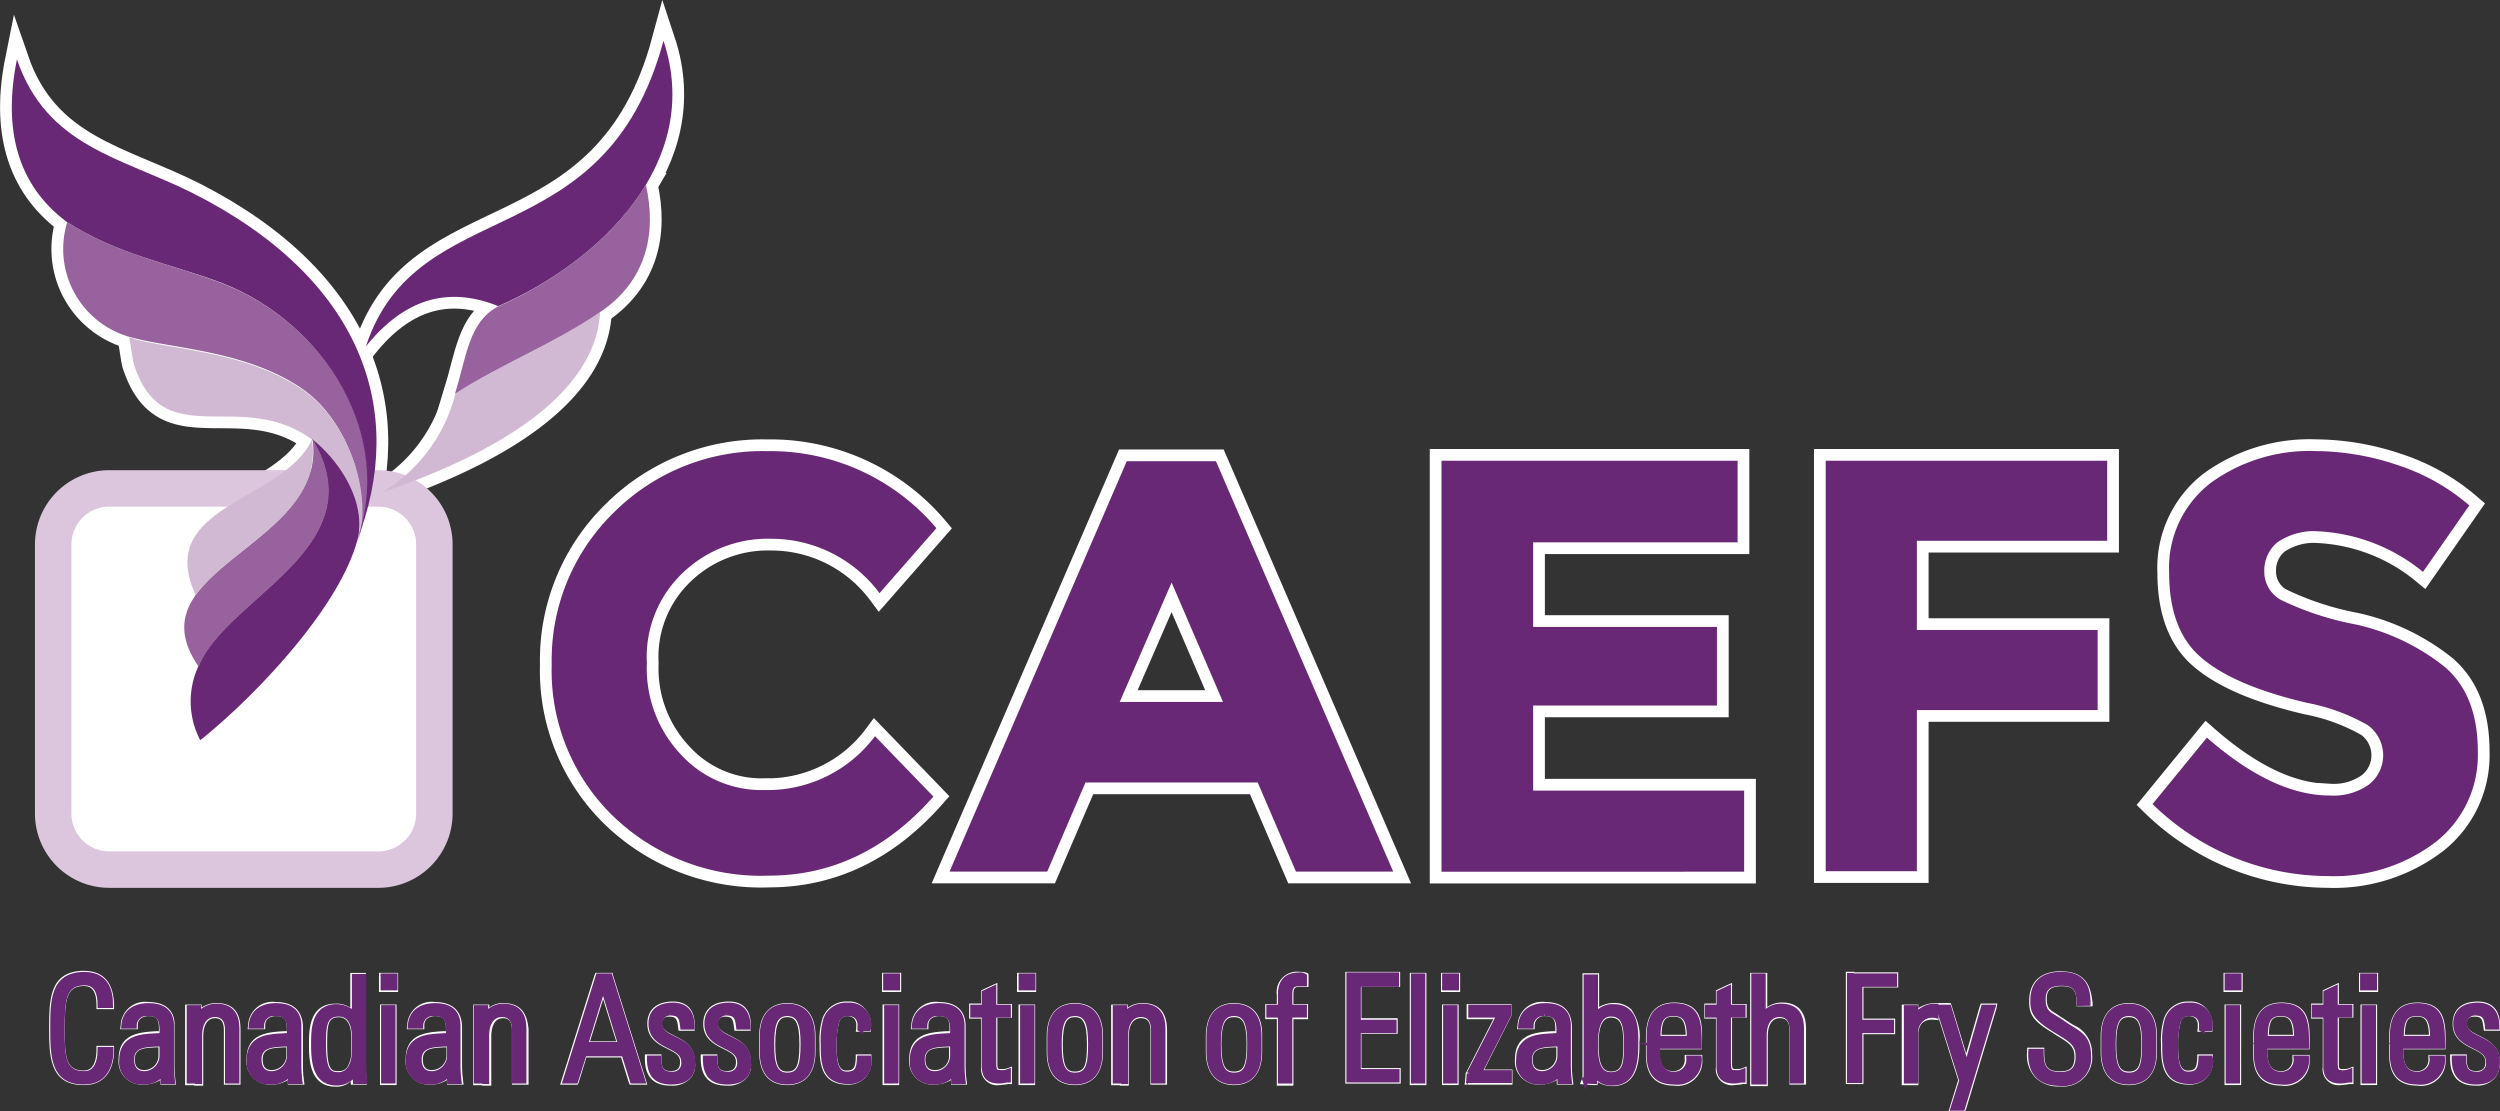<?xml version="1.0" encoding="UTF-8"?>
<svg xmlns="http://www.w3.org/2000/svg" width="213.066" height="94.714" viewBox="0 0 213.066 94.714">
  <rect x="0" y="0" width="213.066" height="94.714" fill="#333333" stroke="none"/>
  <g id="CAEFS_ForWebsite3" transform="translate(-20.378 -5.227)">
    <path id="Path_1303" data-name="Path 1303" d="M57.324,130.088H34.364a4.781,4.781,0,0,1-4.764-4.764v-22.96A4.781,4.781,0,0,1,34.364,97.6h22.96a4.781,4.781,0,0,1,4.764,4.764v22.96A4.781,4.781,0,0,1,57.324,130.088Z" transform="translate(-4.69 -50.747)" fill="#fff" stroke="#fff" stroke-miterlimit="10" stroke-width="2"></path>
    <path id="Path_1304" data-name="Path 1304" d="M146.754,119.083a11.43,11.43,0,0,0,9.4-4.592l4.978,5.15c-3.948,4.463-8.626,6.738-14.034,6.738a18.153,18.153,0,0,1-13.3-5.107A17.272,17.272,0,0,1,128.6,108.4a17.572,17.572,0,0,1,5.322-13A17.934,17.934,0,0,1,146.968,90.2a18.512,18.512,0,0,1,14.42,6.566l-4.85,5.536a11.5,11.5,0,0,0-9.227-4.635,10.467,10.467,0,0,0-7.51,2.875,9.876,9.876,0,0,0-3.09,7.725,10.683,10.683,0,0,0,2.961,7.854,9.305,9.305,0,0,0,7.081,2.961Z" transform="translate(-61.202 -46.523)" fill="#fff" stroke="#fff" stroke-miterlimit="10" stroke-width="2"></path>
    <path id="Path_1305" data-name="Path 1305" d="M237.127,127.177l-3.262-7.6H219.188l-3.262,7.6H207.6L222.707,92.2h7.6l15.107,34.977Zm-10.6-24.634-4.42,10.171h8.8l-4.377-10.171Z" transform="translate(-106.298 -47.665)" fill="#fff" stroke="#fff" stroke-miterlimit="10" stroke-width="2"></path>
    <path id="Path_1306" data-name="Path 1306" d="M330.535,92.1v6.953H313.111v7.21h15.665v6.7H313.111v7.253h17.982v6.91H305.3V92.1Z" transform="translate(-162.068 -47.607)" fill="#fff" stroke="#fff" stroke-miterlimit="10" stroke-width="2"></path>
    <path id="Path_1307" data-name="Path 1307" d="M405.59,92.1v6.824H389.368v7.6h15.407v6.824H389.368v13.733H381.6V92.1Z" transform="translate(-205.623 -47.607)" fill="#fff" stroke="#fff" stroke-miterlimit="10" stroke-width="2"></path>
    <path id="Path_1308" data-name="Path 1308" d="M457.143,97.968a3.1,3.1,0,0,0-1.116,2.489,2.751,2.751,0,0,0,1.373,2.4,25.292,25.292,0,0,0,6.352,2.1,18.54,18.54,0,0,1,7.725,3.691c1.845,1.631,2.747,3.991,2.747,7.167a9.4,9.4,0,0,1-3.519,7.639,14.283,14.283,0,0,1-9.27,2.961,21.491,21.491,0,0,1-14.935-6.137l4.635-5.665c3.777,3.3,7.253,4.935,10.472,4.935a5.182,5.182,0,0,0,3.348-.944,3.167,3.167,0,0,0-.129-5.064,16.722,16.722,0,0,0-5.15-1.888c-4.034-.944-7.038-2.189-8.927-3.777-1.888-1.545-2.833-3.991-2.833-7.3a9.13,9.13,0,0,1,3.562-7.682,14.341,14.341,0,0,1,8.927-2.7,22.2,22.2,0,0,1,7,1.2,17.7,17.7,0,0,1,6.094,3.433l-3.948,5.665a15.283,15.283,0,0,0-9.4-3.476A5.545,5.545,0,0,0,457.143,97.968Z" transform="translate(-242.67 -46.523)" fill="#fff" stroke="#fff" stroke-miterlimit="10" stroke-width="2"></path>
    <path id="Path_1309" data-name="Path 1309" d="M31.947,203.3a2.313,2.313,0,0,1-2.4-1.459,9.512,9.512,0,0,1-.343-3.176c0-2.446,0-4.764,2.833-4.764,1.545,0,2.36.9,2.36,2.747v.172H33.277v-.172c0-1.2-.386-1.76-1.2-1.76-1.588,0-1.76,1.2-1.76,3.734s.086,3.734,1.76,3.734c1.073,0,1.2-1.33,1.2-1.888v-.172h1.2v.172c0,.858-.215,2.875-2.4,2.875l-.129-.043Z" transform="translate(-4.462 -105.718)" fill="#fff"></path>
    <path id="Path_1310" data-name="Path 1310" d="M31.8,193.743c2.1,0,2.189,1.8,2.189,2.575h-.815c0-.987-.257-1.931-1.373-1.931-1.845,0-1.931,1.588-1.931,3.905s0,3.905,1.931,3.905c.987,0,1.373-.944,1.373-2.06h.858c0,.644-.129,2.7-2.232,2.7h-.086c-2.532,0-2.575-2.189-2.575-4.506,0-2.4,0-4.592,2.661-4.592m0-.343c-3,0-3,2.489-3,4.892,0,2.275,0,4.85,2.918,4.85H31.8c1.588,0,2.532-1.116,2.532-3v-.343h-1.5v.343c0,.644-.129,1.76-1.073,1.76-1.545,0-1.631-1.116-1.631-3.6s.172-3.605,1.631-3.605c.472,0,1.073.172,1.073,1.631v.343h1.5v-.343c-.043-2.4-1.373-2.918-2.532-2.918Z" transform="translate(-4.233 -105.433)" fill="#fff"></path>
    <path id="Path_1311" data-name="Path 1311" d="M44.788,206.781a1.817,1.817,0,0,1-1.888-2.017c0-2.017,1.717-2.1,3-2.189a1.324,1.324,0,0,0,.429-.043v-.343c0-.987-.258-1.288-1.073-1.288a.912.912,0,0,0-1.03.9v.172H43.072V201.8c.086-1.159.9-1.8,2.232-1.8,1.717,0,2.1.987,2.1,1.845v3.133a11.574,11.574,0,0,0,.086,1.588v.172H46.419v-.515A2.413,2.413,0,0,1,44.788,206.781Zm1.245-3.262c-1.2.043-2.017.172-2.017,1.2,0,.515.172,1.073.944,1.073a1.392,1.392,0,0,0,1.373-1.416v-.858Z" transform="translate(-12.282 -109.2)" fill="#fff"></path>
    <path id="Path_1312" data-name="Path 1312" d="M45.132,199.943c.6,0,1.931.086,1.931,1.674v3.133a11.573,11.573,0,0,0,.086,1.588h-.73v-.815a1.96,1.96,0,0,1-1.8.858,1.638,1.638,0,0,1-1.717-1.845c0-2.189,2.189-1.931,3.433-2.06V202c0-.944-.257-1.459-1.245-1.459a1.071,1.071,0,0,0-1.2,1.073h-.815c.086-1.2.987-1.674,2.06-1.674m-.343,5.794a1.576,1.576,0,0,0,1.545-1.588v-1.03c-1.073.086-2.661-.086-2.661,1.373,0,.73.343,1.245,1.116,1.245m.343-6.137a2.081,2.081,0,0,0-2.36,1.974l-.043.343h1.5v-.343c0-.687.687-.772.9-.772.73,0,.9.258.9,1.116v.172h-.3c-1.245.086-3.133.172-3.133,2.36a1.975,1.975,0,0,0,2.06,2.189,2.793,2.793,0,0,0,1.5-.386v.386h1.33l-.043-.343a11.009,11.009,0,0,1-.086-1.545v-3.133C47.407,200.887,47.106,199.6,45.132,199.6Zm-.343,5.794c-.215,0-.815,0-.815-.9s.687-.987,1.888-1.03h.129v.687A1.21,1.21,0,0,1,44.789,205.394Z" transform="translate(-12.111 -108.972)" fill="#fff"></path>
    <path id="Path_1313" data-name="Path 1313" d="M57.03,206.795l-.73-.043v-6.523h1.03v.429A1.879,1.879,0,0,1,58.7,200.1a1.8,1.8,0,0,1,1.888,2.1v4.549H59.519v-4.463c0-1.2-.73-1.2-.944-1.2-.73,0-1.159.644-1.159,1.674v4.034Z" transform="translate(-19.931 -109.257)" fill="#fff"></path>
    <path id="Path_1314" data-name="Path 1314" d="M58.461,200.1c1.545,0,1.717,1.116,1.717,1.931v4.378h-.73v-4.292c0-.73-.257-1.373-1.116-1.373-.644,0-1.33.472-1.33,1.845v3.863h-.086v-.043h-.73v-6.18h.73v.73a1.8,1.8,0,0,1,1.545-.858m0-.3a2.137,2.137,0,0,0-1.245.386v-.257H55.8V206.8h.773v.043h.772v-4.206c0-.987.386-1.545.987-1.545.386,0,.772.129.772,1.03v4.635h1.416v-4.721C60.521,200.53,59.834,199.8,58.461,199.8Z" transform="translate(-19.646 -109.086)" fill="#fff"></path>
    <path id="Path_1315" data-name="Path 1315" d="M70.088,206.781a1.817,1.817,0,0,1-1.888-2.017c0-2.017,1.717-2.1,3-2.189a1.324,1.324,0,0,0,.429-.043v-.343c0-.987-.257-1.288-1.073-1.288a.912.912,0,0,0-1.03.9v.172H68.372V201.8c.086-1.159.9-1.8,2.232-1.8,1.717,0,2.1.987,2.1,1.845v3.133a11.575,11.575,0,0,0,.086,1.588v.172H71.719v-.515a2.413,2.413,0,0,1-1.631.558Zm1.245-3.262c-1.2.043-2.017.172-2.017,1.2,0,.515.172,1.073.944,1.073a1.392,1.392,0,0,0,1.373-1.416v-.858Z" transform="translate(-26.724 -109.2)" fill="#fff"></path>
    <path id="Path_1316" data-name="Path 1316" d="M70.489,199.943c.6,0,1.931.086,1.931,1.674v3.133a11.574,11.574,0,0,0,.086,1.588h-.73v-.815a1.96,1.96,0,0,1-1.8.858,1.638,1.638,0,0,1-1.717-1.845c0-2.189,2.189-1.931,3.433-2.06V202c0-.944-.258-1.459-1.245-1.459a1.072,1.072,0,0,0-1.2,1.073h-.815c.086-1.2.987-1.674,2.06-1.674m-.343,5.794a1.576,1.576,0,0,0,1.545-1.588v-1.03c-1.073.086-2.661-.086-2.661,1.373,0,.73.343,1.245,1.116,1.245m.343-6.137a2.081,2.081,0,0,0-2.36,1.974l-.043.343h1.5v-.343c0-.687.687-.772.9-.772.73,0,.944.258.944,1.116v.172h-.3c-1.245.086-3.133.172-3.133,2.36a1.975,1.975,0,0,0,2.06,2.189,2.545,2.545,0,0,0,1.459-.386v.386h1.416l-.043-.343a11.01,11.01,0,0,1-.086-1.545v-3.133c-.043-.73-.343-2.017-2.317-2.017Zm-.343,5.794c-.215,0-.773,0-.773-.9s.687-.987,1.888-1.03h.129v.687A1.245,1.245,0,0,1,70.146,205.394Z" transform="translate(-26.61 -108.972)" fill="#fff"></path>
    <path id="Path_1317" data-name="Path 1317" d="M83.1,203.556c-2.1,0-2.1-2.318-2.1-3.433,0-1.159,0-3.348,2.1-3.348a2.024,2.024,0,0,1,1.373.515V194.2h1.073v7.811c0,.343.043.644.043.858,0,.172.043.3.043.386v.172H84.6l-.043-.515a1.859,1.859,0,0,1-1.459.644Zm.172-5.88c-1.116,0-1.159.9-1.159,2.489,0,2.4.558,2.4,1.159,2.4s1.2-.515,1.2-1.931v-1.073C84.476,198.706,84.262,197.676,83.275,197.676Z" transform="translate(-34.031 -105.889)" fill="#fff"></path>
    <path id="Path_1318" data-name="Path 1318" d="M85.035,194.143v7.639c0,.6.086.987.086,1.245h-.73l-.043-.815a1.774,1.774,0,0,1-1.588.944c-1.8,0-1.931-1.8-1.931-3.262,0-1.2,0-3.176,1.931-3.176a2.039,2.039,0,0,1,1.545.73v-3.3h.73m-2.1,8.369c.687,0,1.373-.6,1.373-2.1v-1.073c0-.386,0-2.06-1.373-2.06-1.33,0-1.33,1.2-1.33,2.661,0,2.318.515,2.575,1.33,2.575m2.4-8.712H83.919v2.961a2.1,2.1,0,0,0-1.245-.343c-2.275,0-2.275,2.275-2.275,3.476,0,1.159,0,3.6,2.275,3.6a1.714,1.714,0,0,0,1.288-.472v.3h1.373v-.343a1.188,1.188,0,0,0-.043-.386,4.693,4.693,0,0,1-.043-.858V193.8Zm-2.4,8.369c-.558,0-.987,0-.987-2.275,0-1.717.086-2.318.987-2.318.687,0,1.073.6,1.073,1.76v1.073a2.549,2.549,0,0,1-.343,1.416A.812.812,0,0,1,82.932,202.169Z" transform="translate(-33.688 -105.661)" fill="#fff"></path>
    <path id="Path_1319" data-name="Path 1319" d="M94.843,203.327V196.8h1.073v6.523Zm-.043-7.94V194.1h1.245v1.288Z" transform="translate(-41.908 -105.832)" fill="#fff"></path>
    <path id="Path_1320" data-name="Path 1320" d="M95.63,194.1v.944h-.944V194.1h.944m-.172,2.7v6.18h-.73V196.8h.73m.472-3H94.3v1.631h1.631Zm-.172,2.7H94.386v6.867H95.8V196.5Z" transform="translate(-41.623 -105.661)" fill="#fff"></path>
    <path id="Path_1321" data-name="Path 1321" d="M101.688,206.781a1.817,1.817,0,0,1-1.888-2.017c0-2.017,1.717-2.1,3-2.189a1.324,1.324,0,0,0,.429-.043v-.343c0-.987-.257-1.288-1.073-1.288a.912.912,0,0,0-1.03.9v.172H99.972V201.8c.086-1.159.9-1.8,2.232-1.8,1.717,0,2.1.987,2.1,1.845v3.133a11.574,11.574,0,0,0,.086,1.588v.172h-1.073v-.515A2.413,2.413,0,0,1,101.688,206.781Zm1.33-3.262c-1.2.043-2.017.172-2.017,1.2,0,.515.172,1.073.944,1.073a1.392,1.392,0,0,0,1.373-1.416v-.858Z" transform="translate(-44.762 -109.2)" fill="#fff"></path>
    <path id="Path_1322" data-name="Path 1322" d="M102.089,199.943c.6,0,1.931.086,1.931,1.674v3.133a11.574,11.574,0,0,0,.086,1.588h-.73v-.815a1.96,1.96,0,0,1-1.8.858,1.638,1.638,0,0,1-1.717-1.845c0-2.189,2.189-1.931,3.433-2.06V202c0-.944-.258-1.459-1.245-1.459a1.072,1.072,0,0,0-1.2,1.073h-.815c.086-1.2.987-1.674,2.06-1.674m-.257,5.794a1.576,1.576,0,0,0,1.545-1.588v-1.03c-1.073.086-2.661-.086-2.661,1.373,0,.73.343,1.245,1.116,1.245m.257-6.137a2.081,2.081,0,0,0-2.36,1.974l-.043.343h1.5v-.343c0-.687.687-.772.9-.772.73,0,.944.258.944,1.116v.172h-.3c-1.245.086-3.133.172-3.133,2.36a1.975,1.975,0,0,0,2.06,2.189,2.545,2.545,0,0,0,1.459-.386v.386h1.416l-.043-.343a11.01,11.01,0,0,1-.086-1.545v-3.133C104.364,200.887,104.063,199.6,102.089,199.6Zm-.257,5.794c-.215,0-.773,0-.773-.9s.687-.987,1.888-1.03h.129v.687A1.245,1.245,0,0,1,101.832,205.394Z" transform="translate(-44.648 -108.972)" fill="#fff"></path>
    <path id="Path_1323" data-name="Path 1323" d="M114.03,206.795l-.73-.043v-6.523h1.03v.429a1.879,1.879,0,0,1,1.373-.558,1.8,1.8,0,0,1,1.888,2.1v4.549h-1.073v-4.463c0-1.2-.73-1.2-.944-1.2-.73,0-1.159.644-1.159,1.674v4.034h-.386Z" transform="translate(-52.469 -109.257)" fill="#fff"></path>
    <path id="Path_1324" data-name="Path 1324" d="M115.575,200.1c1.545,0,1.717,1.116,1.717,1.931v4.378h-.73v-4.292c0-.73-.257-1.373-1.116-1.373-.644,0-1.33.472-1.33,1.845v3.863h-.086v-.043h-.73v-6.18h.73v.73a1.8,1.8,0,0,1,1.545-.858m0-.3a1.919,1.919,0,0,0-1.2.386v-.257H113V206.8h.773v.043h.772v-4.206c0-.987.386-1.545.987-1.545.386,0,.773.129.773,1.03v4.635h1.416v-4.721c-.129-1.5-.773-2.232-2.146-2.232Z" transform="translate(-52.297 -109.086)" fill="#fff"></path>
    <path id="Path_1325" data-name="Path 1325" d="M136.637,203.327l-.73-2.318h-3.219l-.73,2.318H130.8l2.875-9.227h1.2l2.875,9.227Zm-1.073-3.39-1.33-4.292-1.33,4.292Z" transform="translate(-62.458 -105.832)" fill="#fff"></path>
    <path id="Path_1326" data-name="Path 1326" d="M134.506,194.1l2.79,8.884h-.815l-.73-2.318h-3.433l-.73,2.318h-.815l2.79-8.884h.944m-2.1,5.837h3.09l-1.545-5.021-1.545,5.021m2.36-6.137H133.3l-.086.215-2.79,8.884-.129.429h1.5l.086-.215.644-2.1h2.961l.644,2.1.086.215h1.5l-.129-.429-2.79-8.884-.043-.215Zm-1.931,5.837,1.116-3.6,1.116,3.6Z" transform="translate(-62.173 -105.661)" fill="#fff"></path>
    <path id="Path_1327" data-name="Path 1327" d="M149.717,206.724c-1.373,0-2.017-.687-2.017-2.146v-.172h1.03v.172c0,.9.257,1.2.944,1.2a.8.8,0,0,0,.9-.9c0-.644-.558-.9-1.159-1.245-.773-.386-1.631-.815-1.631-2.017,0-1.073.73-1.717,2.017-1.717,1.159,0,1.76.687,1.76,1.974v.172h-1.03v-.129c-.086-.772-.215-1.073-.9-1.073a.742.742,0,0,0-.772.772c0,.6.515.858,1.159,1.159.772.386,1.631.815,1.631,2.017a1.8,1.8,0,0,1-.343,1.373A2.15,2.15,0,0,1,149.717,206.724Z" transform="translate(-72.105 -109.143)" fill="#fff"></path>
    <path id="Path_1328" data-name="Path 1328" d="M149.5,199.843c1.245,0,1.588.858,1.588,1.8h-.73c-.086-.815-.257-1.2-1.073-1.2a.9.9,0,0,0-.944.944c0,1.545,2.79,1.116,2.79,3.176.129,1.2-.558,1.76-1.76,1.76-1.33,0-1.845-.644-1.845-1.974h.73c0,.858.215,1.373,1.116,1.373a.954.954,0,0,0,1.073-1.073c0-1.588-2.79-1.2-2.79-3.262,0-1.116.815-1.545,1.845-1.545m0-.343c-1.373,0-2.189.687-2.189,1.888,0,1.287.944,1.76,1.717,2.146.687.343,1.073.558,1.073,1.116,0,.515-.215.773-.773.773s-.815-.172-.815-1.03v-.386H147.1v.343q0,2.318,2.189,2.317a2.143,2.143,0,0,0,1.674-.6,1.715,1.715,0,0,0,.386-1.5c0-1.287-.944-1.76-1.717-2.146-.687-.343-1.073-.558-1.073-1.03a.54.54,0,0,1,.6-.6c.558,0,.687.129.772.9l.043.3h1.373v-.343C151.392,200.272,150.748,199.5,149.5,199.5Z" transform="translate(-71.763 -108.915)" fill="#fff"></path>
    <path id="Path_1329" data-name="Path 1329" d="M160.817,206.724c-1.373,0-2.017-.687-2.017-2.146v-.172h1.03v.172c0,.9.257,1.2.944,1.2a.8.8,0,0,0,.9-.9c0-.644-.558-.9-1.159-1.245-.772-.386-1.631-.815-1.631-2.017,0-1.073.73-1.717,2.017-1.717,1.159,0,1.76.687,1.76,1.974v.172h-1.03v-.129c-.086-.772-.215-1.073-.9-1.073a.742.742,0,0,0-.772.772c0,.6.515.858,1.159,1.159.772.386,1.631.815,1.631,2.017a1.8,1.8,0,0,1-.343,1.373A2.15,2.15,0,0,1,160.817,206.724Z" transform="translate(-78.441 -109.143)" fill="#fff"></path>
    <path id="Path_1330" data-name="Path 1330" d="M160.6,199.843c1.245,0,1.588.858,1.588,1.8h-.73c-.086-.815-.258-1.2-1.073-1.2a.9.9,0,0,0-.944.944c0,1.545,2.79,1.116,2.79,3.176.129,1.2-.558,1.76-1.76,1.76-1.33,0-1.845-.644-1.845-1.974h.73c0,.858.215,1.373,1.116,1.373a.954.954,0,0,0,1.073-1.073c0-1.588-2.79-1.2-2.79-3.262,0-1.116.815-1.545,1.845-1.545m0-.343c-1.373,0-2.189.687-2.189,1.888,0,1.287.944,1.76,1.717,2.146.687.343,1.073.558,1.073,1.116,0,.515-.215.773-.773.773s-.815-.172-.815-1.03v-.386H158.2v.343q0,2.318,2.189,2.317a2.143,2.143,0,0,0,1.674-.6,1.715,1.715,0,0,0,.386-1.5c0-1.287-.944-1.76-1.717-2.146-.687-.343-1.073-.558-1.073-1.03a.54.54,0,0,1,.6-.6c.558,0,.687.129.773.9l.043.3h1.373v-.343C162.535,200.272,161.848,199.5,160.6,199.5Z" transform="translate(-78.099 -108.915)" fill="#fff"></path>
    <path id="Path_1331" data-name="Path 1331" d="M172.375,206.838c-1.03,0-2.275-.472-2.275-2.7V202.8c0-2.232,1.245-2.7,2.275-2.7s2.275.472,2.275,2.7v1.33C174.649,206.366,173.4,206.838,172.375,206.838Zm0-5.837c-.9,0-1.2.687-1.2,2.489s.343,2.489,1.2,2.489c.9,0,1.2-.644,1.2-2.489C173.576,201.688,173.276,201,172.375,201Z" transform="translate(-84.892 -109.257)" fill="#fff"></path>
    <path id="Path_1332" data-name="Path 1332" d="M172.2,200.1c1.459,0,2.1.944,2.1,2.532v1.33c0,1.588-.644,2.532-2.1,2.532s-2.1-.944-2.1-2.532v-1.33c0-1.588.644-2.532,2.1-2.532m0,5.88c1.159,0,1.373-.987,1.373-2.661,0-1.588-.215-2.661-1.373-2.661s-1.373,1.073-1.373,2.661.215,2.661,1.373,2.661m0-6.18c-1.545,0-2.4,1.03-2.4,2.832v1.33c0,1.845.858,2.833,2.4,2.833s2.4-1.03,2.4-2.833v-1.33C174.607,200.787,173.748,199.8,172.2,199.8Zm0,5.837c-.687,0-1.03-.386-1.03-2.317S171.56,201,172.2,201s1.03.386,1.03,2.318C173.233,205.293,172.89,205.637,172.2,205.637Z" transform="translate(-84.721 -109.086)" fill="#fff"></path>
    <path id="Path_1333" data-name="Path 1333" d="M184.475,206.681c-2.275,0-2.275-1.845-2.275-3.348a6.883,6.883,0,0,1,.215-2.146,1.964,1.964,0,0,1,1.974-1.287,1.849,1.849,0,0,1,1.416.515,2.08,2.08,0,0,1,.472,1.588v.172h-.987v-.343a1.227,1.227,0,0,0-.215-.73.944.944,0,0,0-.73-.258.76.76,0,0,0-.815.6,7.474,7.474,0,0,0-.215,1.888c0,1.33.086,2.4.944,2.4.815,0,.9-.386.944-1.2v-.172h1.03v.172a1.923,1.923,0,0,1-.472,1.545,1.487,1.487,0,0,1-1.287.6Z" transform="translate(-91.799 -109.143)" fill="#fff"></path>
    <path id="Path_1334" data-name="Path 1334" d="M184.2,199.843a1.6,1.6,0,0,1,1.717,1.931h-.644c.086-.772-.257-1.287-1.073-1.287a.97.97,0,0,0-.987.73,8.217,8.217,0,0,0-.215,1.931c0,1.116,0,2.575,1.116,2.575.987,0,1.073-.6,1.116-1.373h.73a1.629,1.629,0,0,1-1.717,1.931c-2.1,0-2.1-1.674-2.1-3.176a6.339,6.339,0,0,1,.215-2.06,1.8,1.8,0,0,1,1.845-1.2m1.073,1.931h0M184.2,199.5a2.143,2.143,0,0,0-2.146,1.416,6.226,6.226,0,0,0-.258,2.189c0,1.459,0,3.476,2.4,3.476a1.955,1.955,0,0,0,1.5-.6,2.082,2.082,0,0,0,.515-1.674v-.3h-1.33v.3c-.043.858-.172,1.073-.815,1.073-.73,0-.815-1.03-.815-2.275a7.054,7.054,0,0,1,.215-1.845.653.653,0,0,1,.687-.515.849.849,0,0,1,.6.215.906.906,0,0,1,.172.429v.386l-.043.3h1.288v-.3a2.082,2.082,0,0,0-.515-1.674,1.726,1.726,0,0,0-1.459-.6Z" transform="translate(-91.571 -108.915)" fill="#fff"></path>
    <path id="Path_1335" data-name="Path 1335" d="M194.686,203.327V196.8h1.03v6.523Zm-.086-7.94V194.1h1.288v1.288Z" transform="translate(-98.877 -105.832)" fill="#fff"></path>
    <path id="Path_1336" data-name="Path 1336" d="M195.488,194.1v.944h-.944V194.1h.944m-.129,2.7v6.18h-.73V196.8h.73m.429-3H194.2v1.631h1.631V193.8Zm-.129,2.7h-1.416v6.867h1.416Z" transform="translate(-98.649 -105.661)" fill="#fff"></path>
    <path id="Path_1337" data-name="Path 1337" d="M201.788,206.781a1.817,1.817,0,0,1-1.888-2.017c0-2.017,1.717-2.1,3-2.189a1.324,1.324,0,0,0,.429-.043v-.343c0-.987-.258-1.288-1.073-1.288a.912.912,0,0,0-1.03.9v.172h-1.159V201.8c.086-1.159.9-1.8,2.232-1.8,1.717,0,2.1.987,2.1,1.845v3.133a11.57,11.57,0,0,0,.086,1.588v.172h-1.073v-.515A2.413,2.413,0,0,1,201.788,206.781Zm1.245-3.262c-1.2.043-2.017.172-2.017,1.2,0,.515.172,1.073.944,1.073a1.392,1.392,0,0,0,1.373-1.416v-.858Z" transform="translate(-101.903 -109.2)" fill="#fff"></path>
    <path id="Path_1338" data-name="Path 1338" d="M202.132,199.943c.6,0,1.931.086,1.931,1.674v3.133a11.572,11.572,0,0,0,.086,1.588h-.73v-.815a1.96,1.96,0,0,1-1.8.858,1.638,1.638,0,0,1-1.717-1.845c0-2.189,2.189-1.931,3.433-2.06V202c0-.944-.257-1.459-1.245-1.459a1.071,1.071,0,0,0-1.2,1.073h-.815c.086-1.2.987-1.674,2.06-1.674m-.343,5.794a1.576,1.576,0,0,0,1.545-1.588v-1.03c-1.073.086-2.661-.086-2.661,1.373,0,.73.343,1.245,1.116,1.245m.343-6.137a2.081,2.081,0,0,0-2.36,1.974l-.043.343h1.5v-.343c0-.687.687-.772.9-.772.73,0,.9.258.9,1.116v.172h-.3c-1.245.086-3.133.172-3.133,2.36a1.975,1.975,0,0,0,2.06,2.189,2.793,2.793,0,0,0,1.5-.386v.386h1.373l-.043-.343a11.01,11.01,0,0,1-.086-1.545v-3.133C204.407,200.887,204.106,199.6,202.132,199.6Zm-.343,5.794c-.215,0-.815,0-.815-.9s.687-.987,1.888-1.03h.129v.687A1.184,1.184,0,0,1,201.789,205.394Z" transform="translate(-101.731 -108.972)" fill="#fff"></path>
    <path id="Path_1339" data-name="Path 1339" d="M214.3,204.64c-1.245,0-1.416-.773-1.416-1.373v-4.249H211.9v-.9h.987v-1.2l1.03-.515v1.674h1.245v.9h-1.245v3.82c0,.815.086.815.472.815a1.178,1.178,0,0,0,.558-.086l.215-.086v1.03h-.172a.731.731,0,0,0-.3.043A.6.6,0,0,1,214.3,204.64Z" transform="translate(-108.753 -107.145)" fill="#fff"></path>
    <path id="Path_1340" data-name="Path 1340" d="M213.56,196.315V197.9H214.8v.6H213.56V202.5c0,.815.086.987.644.987a1.363,1.363,0,0,0,.6-.086v.644c-.215,0-.472.086-.73.086-.987,0-1.245-.472-1.245-1.2V198.5h-.987v-.6h.987v-1.245l.73-.343m.343-.515-.472.215-.73.343-.172.086v1.116H211.5v1.287h1.03v4.12a1.366,1.366,0,0,0,1.545,1.545c.172,0,.3-.043.472-.043.086,0,.215-.043.258-.043h.343v-1.5l-.429.172a1.61,1.61,0,0,1-.472.043c-.343,0-.343,0-.343-.687v-3.691h1.245V197.6H213.9Z" transform="translate(-108.524 -106.803)" fill="#fff"></path>
    <path id="Path_1341" data-name="Path 1341" d="M221.629,203.327V196.8h1.03v6.523Zm-.129-7.94V194.1h1.288v1.288Z" transform="translate(-114.233 -105.832)" fill="#fff"></path>
    <path id="Path_1342" data-name="Path 1342" d="M222.33,194.1v.944h-.944V194.1h.944m-.086,2.7v6.18h-.73V196.8h.73m.386-3H221v1.631h1.631Zm-.086,2.7h-1.416v6.867h1.416Z" transform="translate(-113.947 -105.661)" fill="#fff"></path>
    <path id="Path_1343" data-name="Path 1343" d="M229.475,206.838c-1.03,0-2.275-.472-2.275-2.7V202.8c0-2.232,1.245-2.7,2.275-2.7s2.275.472,2.275,2.7v1.33C231.749,206.366,230.5,206.838,229.475,206.838Zm0-5.837c-.9,0-1.2.687-1.2,2.489s.343,2.489,1.2,2.489c1.03,0,1.2-.815,1.2-2.489C230.676,201.688,230.376,201,229.475,201Z" transform="translate(-117.486 -109.257)" fill="#fff"></path>
    <path id="Path_1344" data-name="Path 1344" d="M229.3,200.1c1.459,0,2.1.944,2.1,2.532v1.33c0,1.588-.644,2.532-2.1,2.532s-2.1-.944-2.1-2.532v-1.33c0-1.588.644-2.532,2.1-2.532m0,5.88c1.2,0,1.373-.987,1.373-2.661,0-1.588-.215-2.661-1.373-2.661s-1.373,1.073-1.373,2.661.215,2.661,1.373,2.661m0-6.18c-1.545,0-2.4,1.03-2.4,2.832v1.33c0,1.845.858,2.833,2.4,2.833s2.4-1.03,2.4-2.833v-1.33C231.707,200.787,230.848,199.8,229.3,199.8Zm0,5.837c-.687,0-1.03-.386-1.03-2.317S228.66,201,229.3,201s1.03.386,1.03,2.318C230.333,205.122,230.119,205.637,229.3,205.637Z" transform="translate(-117.315 -109.086)" fill="#fff"></path>
    <path id="Path_1345" data-name="Path 1345" d="M240.93,206.795l-.73-.043v-6.523h1.03v.429a1.879,1.879,0,0,1,1.373-.558,1.8,1.8,0,0,1,1.888,2.1v4.549h-1.03v-4.463c0-1.2-.73-1.2-.944-1.2-.73,0-1.159.644-1.159,1.674v4.034Z" transform="translate(-124.907 -109.257)" fill="#fff"></path>
    <path id="Path_1346" data-name="Path 1346" d="M242.361,200.1c1.545,0,1.717,1.116,1.717,1.931v4.378h-.73v-4.292c0-.73-.258-1.373-1.116-1.373-.644,0-1.33.472-1.33,1.845v3.863h-.086v-.043h-.73v-6.18h.73v.73a1.8,1.8,0,0,1,1.545-.858m0-.3a2.137,2.137,0,0,0-1.245.386v-.257H239.7V206.8h.73v.043h.773v-4.206c0-.987.386-1.545,1.03-1.545.386,0,.815.129.815,1.03v4.635h1.416v-4.721C244.421,200.53,243.734,199.8,242.361,199.8Z" transform="translate(-124.622 -109.086)" fill="#fff"></path>
    <path id="Path_1347" data-name="Path 1347" d="M261.075,206.838c-1.459,0-2.275-.944-2.275-2.7V202.8c0-2.232,1.245-2.7,2.275-2.7s2.275.472,2.275,2.7v1.33C263.349,206.366,262.1,206.838,261.075,206.838Zm0-5.837c-.9,0-1.2.687-1.2,2.489s.343,2.489,1.2,2.489c1.03,0,1.2-.815,1.2-2.489C262.276,201.688,261.976,201,261.075,201Z" transform="translate(-135.525 -109.257)" fill="#fff"></path>
    <path id="Path_1348" data-name="Path 1348" d="M260.9,200.1c1.459,0,2.1.944,2.1,2.532v1.33c0,1.588-.644,2.532-2.1,2.532-1.416,0-2.1-.944-2.1-2.532v-1.33c0-1.588.644-2.532,2.1-2.532m0,5.88c1.2,0,1.373-.987,1.373-2.661,0-1.588-.215-2.661-1.373-2.661s-1.373,1.073-1.373,2.661.215,2.661,1.373,2.661m0-6.18c-1.545,0-2.4,1.03-2.4,2.832v1.33c0,1.8.9,2.833,2.4,2.833,1.545,0,2.4-1.03,2.4-2.833v-1.33C263.35,200.787,262.448,199.8,260.9,199.8Zm0,5.837c-.687,0-1.073-.386-1.073-2.317S260.217,201,260.9,201s1.073.386,1.073,2.318C261.976,205.122,261.719,205.637,260.9,205.637Z" transform="translate(-135.354 -109.086)" fill="#fff"></path>
    <path id="Path_1349" data-name="Path 1349" d="M271.687,203.27v-5.622H270.7v-.9h.987v-.9a1.6,1.6,0,0,1,1.76-1.845.719.719,0,0,1,.472.129l.086.043v.858h-.687c-.515,0-.558.386-.558.815v.9H274v.9H272.76v5.622Z" transform="translate(-142.318 -105.775)" fill="#fff"></path>
    <path id="Path_1350" data-name="Path 1350" d="M273.218,193.9a.638.638,0,0,1,.386.086v.6h-.515c-.73,0-.73.644-.73.987v1.073H273.6v.6H272.36v5.622h-.73v-5.622h-.987v-.6h.987v-1.073c0-.6.086-1.674,1.588-1.674m0-.3a1.738,1.738,0,0,0-1.931,1.974v.773H270.3v1.287h.987V203.3H272.7v-5.665h1.245v-1.287H272.7v-.773c0-.515.086-.687.429-.687h.858v-1.116l-.129-.086A2.167,2.167,0,0,0,273.218,193.6Z" transform="translate(-142.089 -105.547)" fill="#fff"></path>
    <path id="Path_1351" data-name="Path 1351" d="M286.6,203.127V193.9h4.335v1.073h-3.262v2.961h3.047v.987h-3.047v3.219h3.3v.987Z" transform="translate(-151.394 -105.718)" fill="#fff"></path>
    <path id="Path_1352" data-name="Path 1352" d="M290.535,193.9v.73h-3.262v3.3h3.047v.644h-3.047v3.562h3.3v.644h-4.034V193.9h3.991m.3-.3H286.2v9.527h4.721V201.8h-3.348v-2.918h3.09v-1.33h-3.09v-2.661h3.3V193.6h-.043Z" transform="translate(-151.166 -105.547)" fill="#fff"></path>
    <path id="Path_1353" data-name="Path 1353" d="M300.473,194.1v9.227H299.4V194.1Z" transform="translate(-158.701 -105.832)" fill="#fff"></path>
    <path id="Path_1354" data-name="Path 1354" d="M300.073,194.1v8.884h-.73V194.1h.73m.343-.3H299v9.57h1.416Z" transform="translate(-158.472 -105.661)" fill="#fff"></path>
    <path id="Path_1355" data-name="Path 1355" d="M305.686,203.327V196.8h1.073v6.523Zm-.086-7.94V194.1h1.287v1.288Z" transform="translate(-162.24 -105.832)" fill="#fff"></path>
    <path id="Path_1356" data-name="Path 1356" d="M306.488,194.1v.944h-.944V194.1h.944m-.129,2.7v6.18h-.73V196.8h.73m.472-3H305.2v1.631h1.631Zm-.129,2.7h-1.416v6.867H306.7Z" transform="translate(-162.011 -105.661)" fill="#fff"></path>
    <path id="Path_1357" data-name="Path 1357" d="M310.4,206.823l.043-.772,2.489-4.807h-2.36V200.3h3.519v.815l-2.446,4.764h2.489v.944Z" transform="translate(-164.98 -109.372)" fill="#fff"></path>
    <path id="Path_1358" data-name="Path 1358" d="M313.634,200.3v.6L311.1,205.88h2.575v.6h-3.39l.043-.558L312.9,200.9h-2.446v-.6h3.176m.3-.3h-3.862v1.288h2.275l-2.318,4.549-.043.043v.086l-.043.558-.043.343h4.077v-1.287h-2.4l2.275-4.506.043-.086V200h.043Z" transform="translate(-164.694 -109.2)" fill="#fff"></path>
    <path id="Path_1359" data-name="Path 1359" d="M322.188,206.781a1.817,1.817,0,0,1-1.888-2.017c0-2.017,1.717-2.1,3-2.189a1.324,1.324,0,0,0,.429-.043v-.343c0-.987-.258-1.288-1.073-1.288a.912.912,0,0,0-1.03.9v.172h-1.159V201.8c.086-1.159.9-1.8,2.232-1.8,1.717,0,2.1.987,2.1,1.845v3.133a11.572,11.572,0,0,0,.086,1.588v.172h-1.073v-.515A2.413,2.413,0,0,1,322.188,206.781Zm1.33-3.262c-1.2.043-2.017.172-2.017,1.2,0,.515.172,1.073.944,1.073a1.392,1.392,0,0,0,1.373-1.416v-.858Z" transform="translate(-170.631 -109.2)" fill="#fff"></path>
    <path id="Path_1360" data-name="Path 1360" d="M322.475,199.943c.6,0,1.931.086,1.931,1.674v3.133a11.576,11.576,0,0,0,.086,1.588h-.73v-.815a1.96,1.96,0,0,1-1.8.858,1.638,1.638,0,0,1-1.717-1.845c0-2.189,2.189-1.931,3.433-2.06V202c0-.944-.257-1.459-1.245-1.459a1.071,1.071,0,0,0-1.2,1.073h-.815c.086-1.2.987-1.674,2.06-1.674m-.258,5.794a1.576,1.576,0,0,0,1.545-1.588v-1.03c-1.073.086-2.661-.086-2.661,1.373,0,.73.343,1.245,1.116,1.245m.258-6.137a2.081,2.081,0,0,0-2.36,1.974l-.043.343h1.5v-.343a.8.8,0,0,1,.858-.772c.73,0,.9.258.9,1.116v.172h-.3c-1.245.086-3.133.172-3.133,2.36a1.975,1.975,0,0,0,2.06,2.189,2.793,2.793,0,0,0,1.5-.386v.386h1.416l-.043-.343a11.012,11.012,0,0,1-.086-1.545v-3.133C324.707,200.887,324.449,199.6,322.475,199.6Zm-.258,5.794c-.215,0-.815,0-.815-.9s.687-.987,1.888-1.03h.129v.687A1.21,1.21,0,0,1,322.217,205.394Z" transform="translate(-170.403 -108.972)" fill="#fff"></path>
    <path id="Path_1361" data-name="Path 1361" d="M335.932,203.613a1.914,1.914,0,0,1-1.416-.515v.429l-1.116-.086.086-.215a1.178,1.178,0,0,0,.086-.558V194.3h1.073v3.09a1.844,1.844,0,0,1,1.416-.558,1.714,1.714,0,0,1,1.33.515,3.711,3.711,0,0,1,.644,2.661v.172C338.035,201.21,338.035,203.613,335.932,203.613Zm-.172-5.88c-.772,0-1.159.815-1.159,2.36,0,1.245.086,2.532,1.159,2.532,1.159,0,1.2-.9,1.2-2.4C336.962,198.549,336.79,197.733,335.76,197.733Z" transform="translate(-178.109 -105.947)" fill="#fff"></path>
    <path id="Path_1362" data-name="Path 1362" d="M334.088,194.243v3.39a1.7,1.7,0,0,1,1.588-.858c1.974,0,1.845,2.1,1.845,3.176,0,1.373-.129,3.262-1.931,3.262a1.658,1.658,0,0,1-1.588-.858v.73l-.73-.043a1.461,1.461,0,0,0,.086-.6v-8.2h.73m1.33,8.326c1.373,0,1.373-1.2,1.373-2.575,0-1.459-.086-2.661-1.373-2.661-1.2,0-1.33,1.588-1.33,2.532s0,2.7,1.33,2.7m-.987-8.669h-1.416v8.54a1.47,1.47,0,0,1-.043.472l-.172.429.429.043.73.043h.343v-.258a2.391,2.391,0,0,0,1.288.343c2.275,0,2.275-2.532,2.275-3.605v-.172a3.961,3.961,0,0,0-.687-2.747,2.043,2.043,0,0,0-1.459-.558,2.5,2.5,0,0,0-1.287.343V193.9Zm.987,8.369c-.944,0-1.03-1.245-1.03-2.4q0-2.189,1.03-2.189c.9,0,1.073.73,1.073,2.318S336.362,202.269,335.418,202.269Z" transform="translate(-177.766 -105.718)" fill="#fff"></path>
    <path id="Path_1363" data-name="Path 1363" d="M348.475,206.781c-1.5,0-2.275-.815-2.275-2.489v-1.545c0-1.845.73-2.747,2.275-2.747,2.275,0,2.275,1.717,2.275,3.562v.172h-3.562v.3c0,.687.172,1.8,1.2,1.8a1.086,1.086,0,0,0,1.2-1.2v-.172h1.159v.172A2,2,0,0,1,348.475,206.781Zm1.159-3.991c0-1.416-.343-1.888-1.2-1.888-.987,0-1.2.558-1.2,1.888Z" transform="translate(-185.416 -109.2)" fill="#fff"></path>
    <path id="Path_1364" data-name="Path 1364" d="M348.3,200c2.1,0,2.1,1.545,2.1,3.39h-3.562v.472c0,.858.258,1.974,1.373,1.974a1.262,1.262,0,0,0,1.373-1.373h.815a1.835,1.835,0,0,1-2.1,1.974c-1.073,0-2.1-.386-2.1-2.318v-1.545c0-1.8.73-2.575,2.1-2.575m-1.416,2.79h2.747c0-1.373-.215-2.189-1.373-2.189-1.2,0-1.373.815-1.373,2.189m1.416-3.09c-1.588,0-2.4.987-2.4,2.918v1.545c0,1.76.815,2.618,2.4,2.618a2.1,2.1,0,0,0,2.4-2.275v-.343h-1.5v.343a.944.944,0,0,1-1.073,1.03c-.944,0-1.073-1.03-1.073-1.674v-.172h3.605v-.343c.086-1.8.086-3.648-2.36-3.648Zm-1.073,2.747c.043-1.2.257-1.545,1.03-1.545.644,0,.987.258,1.03,1.545Z" transform="translate(-185.244 -109.029)" fill="#fff"></path>
    <path id="Path_1365" data-name="Path 1365" d="M360.2,204.64c-1.245,0-1.416-.773-1.416-1.373v-4.249H357.8v-.9h.987v-1.2l1.073-.515v1.674H361.1v.9H359.86v3.82c0,.815.086.815.472.815a1.178,1.178,0,0,0,.558-.086l.215-.086v1.03h-.172a.731.731,0,0,0-.3.043A.828.828,0,0,1,360.2,204.64Z" transform="translate(-192.037 -107.145)" fill="#fff"></path>
    <path id="Path_1366" data-name="Path 1366" d="M359.517,196.315V197.9h1.245v.6h-1.245V202.5c0,.815.086.987.644.987a1.364,1.364,0,0,0,.6-.086v.644c-.215,0-.472.086-.73.086-.987,0-1.245-.472-1.245-1.2V198.5H357.8v-.6h.987v-1.245l.73-.343m.343-.515-.472.215-.73.343-.172.086v1.116H357.5v1.287h.987v4.12a1.366,1.366,0,0,0,1.545,1.545c.172,0,.3-.043.472-.043.086,0,.215-.043.258-.043h.343v-1.5l-.429.172a1.61,1.61,0,0,1-.472.043c-.343,0-.343,0-.343-.687v-3.691h1.245V197.6H359.86Z" transform="translate(-191.866 -106.803)" fill="#fff"></path>
    <path id="Path_1367" data-name="Path 1367" d="M367,203.413V194.1h1.03v3.133a1.879,1.879,0,0,1,1.373-.558,1.8,1.8,0,0,1,1.888,2.1v4.549h-1.073v-4.463c0-1.2-.73-1.2-.944-1.2-.73,0-1.159.644-1.159,1.674v4.077Z" transform="translate(-197.289 -105.832)" fill="#fff"></path>
    <path id="Path_1368" data-name="Path 1368" d="M367.673,194.1v3.433a1.8,1.8,0,0,1,1.545-.858c1.545,0,1.717,1.116,1.717,1.931v4.378h-.73v-4.292c0-.73-.258-1.373-1.116-1.373-.644,0-1.33.472-1.33,1.845v3.905h-.815V194.1h.73m.343-.3H366.6v9.656h1.5v-4.249c0-.987.386-1.545,1.03-1.545.386,0,.815.129.815,1.03v4.635h1.416v-4.721c0-1.5-.687-2.275-2.06-2.275a2.137,2.137,0,0,0-1.245.386V193.8h-.043Z" transform="translate(-197.061 -105.661)" fill="#fff"></path>
    <path id="Path_1369" data-name="Path 1369" d="M386,203.227V194h.429v.043h3.691v.987h-2.961v2.961h2.7v.987h-2.7v4.249Z" transform="translate(-208.135 -105.775)" fill="#fff"></path>
    <path id="Path_1370" data-name="Path 1370" d="M386.029,193.943v.043h3.691v.644h-2.961v3.3h2.7v.644h-2.7v4.249h-.815v-8.884h.086m.343-.343H385.6v9.57h1.5v-4.249h2.7v-1.33h-2.7V194.93h2.961v-1.288H386.33V193.6Z" transform="translate(-207.906 -105.547)" fill="#fff"></path>
    <path id="Path_1371" data-name="Path 1371" d="M397.3,206.752v-6.523h1.073v.515a2.208,2.208,0,0,1,1.545-.644h.172v1.073h-.343a1.276,1.276,0,0,0-1.373,1.416v4.163Z" transform="translate(-214.585 -109.257)" fill="#fff"></path>
    <path id="Path_1372" data-name="Path 1372" d="M399.575,200.1v.73h-.215a1.423,1.423,0,0,0-1.5,1.588v3.991h-.73v-6.18h.73v.815a1.928,1.928,0,0,1,1.717-.944m.3-.3h-.343a2.741,2.741,0,0,0-1.416.429v-.3H396.7V206.8h1.416v-4.335a1.456,1.456,0,0,1,.3-.944,1.209,1.209,0,0,1,.9-.3h.172l.343.043V199.8Z" transform="translate(-214.243 -109.086)" fill="#fff"></path>
    <path id="Path_1373" data-name="Path 1373" d="M404.845,209.184l.772-2.489L403.6,200.3h1.159l1.416,4.721,1.33-4.721h1.073l-2.661,8.884Z" transform="translate(-218.181 -109.372)" fill="#fff"></path>
    <path id="Path_1374" data-name="Path 1374" d="M408.078,200.186l-2.575,8.54h-.73l.73-2.318-1.974-6.223h.815l1.545,5.107,1.459-5.107h.73m.429-.343h-1.416l-.086.215-1.159,4.034-1.245-4.077-.086-.215H403.1l.129.429,1.931,6.137-.687,2.232-.129.429h1.416l.086-.215,2.575-8.54Z" transform="translate(-217.896 -109.086)" fill="#fff"></path>
    <path id="Path_1375" data-name="Path 1375" d="M424.65,203.37a2.746,2.746,0,0,1-1.974-.687,2.592,2.592,0,0,1-.6-2.146v-.172h1.116v.172c0,1.03.129,1.8,1.5,1.8.987,0,1.373-.429,1.373-1.416s-.558-1.33-1.588-1.931l-.386-.258c-1.717-1.073-1.888-1.588-1.888-2.575,0-1.545.9-2.36,2.575-2.36,2.146,0,2.4,1.459,2.4,2.575v.172H426.2v-.172c0-1.03-.215-1.545-1.373-1.545-.987,0-1.416.386-1.416,1.2,0,.944.3,1.116.944,1.5.172.129.386.258.644.429a6.988,6.988,0,0,0,.73.472,2.48,2.48,0,0,1,1.545,2.36A2.362,2.362,0,0,1,424.65,203.37Z" transform="translate(-228.717 -105.661)" fill="#fff"></path>
    <path id="Path_1376" data-name="Path 1376" d="M424.511,193.8c1.845,0,2.232,1.116,2.232,2.4h-.687c0-1.073-.257-1.717-1.545-1.717-.944,0-1.588.343-1.588,1.373,0,1.33.644,1.33,1.674,2.06,1.073.815,2.189.987,2.189,2.7a2.136,2.136,0,0,1-2.4,2.4c-1.717,0-2.532-.944-2.446-2.661h.815c0,.987.086,1.974,1.674,1.974,1.073,0,1.545-.515,1.545-1.588,0-1.2-.815-1.545-2.06-2.317-1.717-1.073-1.8-1.588-1.8-2.446,0-1.545.944-2.189,2.4-2.189m0-.3c-1.76,0-2.747.9-2.747,2.532,0,1.03.172,1.631,1.974,2.7l.386.257c1.073.644,1.5.944,1.5,1.8,0,.9-.343,1.245-1.245,1.245-1.245,0-1.33-.644-1.33-1.674v-.343h-1.459v.3a2.809,2.809,0,0,0,.687,2.232,2.754,2.754,0,0,0,2.1.772,2.488,2.488,0,0,0,2.747-2.747,2.594,2.594,0,0,0-1.588-2.489c-.215-.129-.472-.3-.73-.472s-.472-.3-.644-.429c-.644-.386-.9-.515-.9-1.373,0-.73.386-1.03,1.288-1.03,1.03,0,1.245.429,1.245,1.416v.3h1.373v-.343C427.043,195.517,427.043,193.5,424.511,193.5Z" transform="translate(-228.449 -105.49)" fill="#fff"></path>
    <path id="Path_1377" data-name="Path 1377" d="M438.775,206.838c-1.03,0-2.275-.472-2.275-2.7V202.8c0-2.232,1.245-2.7,2.275-2.7s2.275.472,2.275,2.7v1.33C441.049,206.366,439.8,206.838,438.775,206.838Zm0-5.837c-.9,0-1.2.687-1.2,2.489s.343,2.489,1.2,2.489c1.03,0,1.2-.815,1.2-2.489C439.976,201.688,439.676,201,438.775,201Z" transform="translate(-236.962 -109.257)" fill="#fff"></path>
    <path id="Path_1378" data-name="Path 1378" d="M438.6,200.1c1.459,0,2.1.944,2.1,2.532v1.33c0,1.588-.644,2.532-2.1,2.532s-2.1-.944-2.1-2.532v-1.33c0-1.588.644-2.532,2.1-2.532m0,5.88c1.2,0,1.373-.987,1.373-2.661,0-1.588-.215-2.661-1.373-2.661s-1.373,1.073-1.373,2.661.215,2.661,1.373,2.661m0-6.18c-1.545,0-2.4,1.03-2.4,2.832v1.33c0,1.845.858,2.833,2.4,2.833s2.4-1.03,2.4-2.833v-1.33C441.007,200.787,440.148,199.8,438.6,199.8Zm0,5.837c-.687,0-1.073-.386-1.073-2.317S437.917,201,438.6,201s1.073.386,1.073,2.318C439.676,205.122,439.419,205.637,438.6,205.637Z" transform="translate(-236.79 -109.086)" fill="#fff"></path>
    <path id="Path_1379" data-name="Path 1379" d="M450.875,206.681c-2.275,0-2.275-1.845-2.275-3.348a6.884,6.884,0,0,1,.215-2.146,1.964,1.964,0,0,1,1.974-1.287,1.848,1.848,0,0,1,1.416.515,2.08,2.08,0,0,1,.472,1.588v.172h-.987v-.343a1.227,1.227,0,0,0-.215-.73.944.944,0,0,0-.73-.258.76.76,0,0,0-.815.6,7.473,7.473,0,0,0-.215,1.888c0,1.33.086,2.4.944,2.4.815,0,.9-.386.944-1.2v-.172h1.03v.172a1.924,1.924,0,0,1-.472,1.545,1.487,1.487,0,0,1-1.288.6Z" transform="translate(-243.869 -109.143)" fill="#fff"></path>
    <path id="Path_1380" data-name="Path 1380" d="M450.6,199.843a1.6,1.6,0,0,1,1.717,1.931h-.644c.086-.772-.257-1.287-1.073-1.287a.97.97,0,0,0-.987.73,8.215,8.215,0,0,0-.215,1.931c0,1.116,0,2.575,1.116,2.575.987,0,1.073-.6,1.116-1.373h.73a1.629,1.629,0,0,1-1.717,1.931c-2.1,0-2.1-1.674-2.1-3.176a6.34,6.34,0,0,1,.215-2.06,1.8,1.8,0,0,1,1.845-1.2m1.073,1.931h0M450.6,199.5a2.143,2.143,0,0,0-2.146,1.416,6.225,6.225,0,0,0-.258,2.189c0,1.459,0,3.476,2.4,3.476a1.955,1.955,0,0,0,1.5-.6,2.082,2.082,0,0,0,.515-1.674v-.3h-1.33v.3c-.043.858-.172,1.073-.815,1.073-.73,0-.815-1.03-.815-2.275a7.055,7.055,0,0,1,.215-1.845.653.653,0,0,1,.687-.515.849.849,0,0,1,.6.215.906.906,0,0,1,.172.429v.386l-.043.3h1.288v-.3a2.082,2.082,0,0,0-.515-1.674,1.726,1.726,0,0,0-1.459-.6Z" transform="translate(-243.64 -108.915)" fill="#fff"></path>
    <path id="Path_1381" data-name="Path 1381" d="M461.086,203.327V196.8h1.073v6.523Zm-.086-7.94V194.1h1.245v1.288Z" transform="translate(-250.947 -105.832)" fill="#fff"></path>
    <path id="Path_1382" data-name="Path 1382" d="M461.888,194.1v.944h-.944V194.1h.944m-.129,2.7v6.18h-.73V196.8h.73m.472-3H460.6v1.631h1.631Zm-.129,2.7h-1.416v6.867H462.1Z" transform="translate(-250.719 -105.661)" fill="#fff"></path>
    <path id="Path_1383" data-name="Path 1383" d="M469.075,206.781c-1.5,0-2.275-.815-2.275-2.489v-1.545c0-1.845.73-2.747,2.275-2.747,2.275,0,2.275,1.717,2.275,3.562v.172h-3.562v.3c0,.687.172,1.8,1.2,1.8a1.086,1.086,0,0,0,1.2-1.2v-.172h1.159v.172A2,2,0,0,1,469.075,206.781Zm1.159-3.991c0-1.416-.343-1.888-1.2-1.888-.987,0-1.2.558-1.2,1.888Z" transform="translate(-254.258 -109.2)" fill="#fff"></path>
    <path id="Path_1384" data-name="Path 1384" d="M468.9,200c2.1,0,2.1,1.545,2.1,3.39h-3.562v.472c0,.858.258,1.974,1.373,1.974a1.262,1.262,0,0,0,1.373-1.373h.815a1.835,1.835,0,0,1-2.1,1.974c-1.073,0-2.1-.386-2.1-2.318v-1.545c0-1.8.73-2.575,2.1-2.575m-1.416,2.79h2.747c0-1.373-.215-2.189-1.373-2.189-1.2,0-1.373.815-1.373,2.189m1.416-3.09c-1.588,0-2.4.987-2.4,2.918v1.545c0,1.76.815,2.618,2.4,2.618a2.1,2.1,0,0,0,2.4-2.275v-.343h-1.459v.343a.944.944,0,0,1-1.073,1.03c-.944,0-1.073-1.03-1.073-1.674v-.172h3.605v-.343c.043-1.8.043-3.648-2.4-3.648Zm-1.073,2.747c.043-1.2.258-1.545,1.03-1.545.644,0,.987.258,1.03,1.545Z" transform="translate(-254.087 -109.029)" fill="#fff"></path>
    <path id="Path_1385" data-name="Path 1385" d="M480.7,204.64c-1.245,0-1.416-.773-1.416-1.373v-4.249H478.3v-.9h.987v-1.2l1.073-.515v1.674H481.6v.9H480.36v3.82c0,.815.086.815.472.815a1.178,1.178,0,0,0,.558-.086l.215-.086v1.03h-.172a.731.731,0,0,0-.3.043A.828.828,0,0,1,480.7,204.64Z" transform="translate(-260.823 -107.145)" fill="#fff"></path>
    <path id="Path_1386" data-name="Path 1386" d="M480.017,196.315V197.9h1.245v.6h-1.245V202.5c0,.815.086.987.644.987a1.363,1.363,0,0,0,.6-.086v.644c-.215,0-.472.086-.73.086-.987,0-1.245-.472-1.245-1.2V198.5H478.3v-.6h.987v-1.245l.73-.343m.343-.515-.472.215-.73.343-.172.086v1.116H478v1.287h.987v4.12a1.366,1.366,0,0,0,1.545,1.545c.172,0,.3-.043.472-.043.086,0,.215-.043.258-.043h.343v-1.5l-.429.172a1.61,1.61,0,0,1-.472.043c-.343,0-.343,0-.343-.687v-3.691H481.6V197.6H480.36Z" transform="translate(-260.651 -106.803)" fill="#fff"></path>
    <path id="Path_1387" data-name="Path 1387" d="M488.029,203.327V196.8H489.1v6.523Zm-.129-7.94V194.1h1.287v1.288Z" transform="translate(-266.303 -105.832)" fill="#fff"></path>
    <path id="Path_1388" data-name="Path 1388" d="M488.787,194.1v.944h-.944V194.1h.944m-.086,2.7v6.18h-.73V196.8h.73m.429-3H487.5v1.631h1.631Zm-.086,2.7h-1.416v6.867h1.416Z" transform="translate(-266.074 -105.661)" fill="#fff"></path>
    <path id="Path_1389" data-name="Path 1389" d="M496.075,206.781c-1.5,0-2.275-.815-2.275-2.489v-1.545c0-1.845.73-2.747,2.275-2.747,2.275,0,2.275,1.717,2.275,3.562v.172h-3.562v.3c0,.687.172,1.8,1.2,1.8a1.086,1.086,0,0,0,1.2-1.2v-.172h1.159v.172A2,2,0,0,1,496.075,206.781Zm1.159-3.991c0-1.416-.343-1.888-1.2-1.888-.987,0-1.2.558-1.2,1.888Z" transform="translate(-269.67 -109.2)" fill="#fff"></path>
    <path id="Path_1390" data-name="Path 1390" d="M495.9,200c2.1,0,2.1,1.545,2.1,3.39h-3.562v.472c0,.858.258,1.974,1.373,1.974a1.262,1.262,0,0,0,1.373-1.373h.815a1.835,1.835,0,0,1-2.1,1.974c-1.073,0-2.1-.386-2.1-2.318v-1.545c0-1.8.73-2.575,2.1-2.575m-1.416,2.79h2.747c0-1.373-.215-2.189-1.373-2.189-1.2,0-1.373.815-1.373,2.189m1.416-3.09c-1.588,0-2.4.987-2.4,2.918v1.545c0,1.76.815,2.618,2.4,2.618a2.1,2.1,0,0,0,2.4-2.275v-.343h-1.459v.343a.944.944,0,0,1-1.073,1.03c-.944,0-1.073-1.03-1.073-1.674v-.172h3.6v-.343c.043-1.8.043-3.648-2.4-3.648Zm-1.073,2.747c.043-1.2.257-1.545,1.03-1.545.644,0,.987.258,1.03,1.545Z" transform="translate(-269.499 -109.029)" fill="#fff"></path>
    <path id="Path_1391" data-name="Path 1391" d="M508.117,206.724c-1.373,0-2.017-.687-2.017-2.146v-.172h1.073v.172c0,.9.258,1.2.944,1.2.644,0,.9-.3.9-.9,0-.644-.558-.9-1.159-1.245-.772-.386-1.631-.815-1.631-2.017,0-1.073.73-1.717,2.017-1.717,1.159,0,1.76.687,1.76,1.974v.172h-1.03v-.129c-.086-.772-.215-1.073-.9-1.073a.742.742,0,0,0-.772.772c0,.6.515.858,1.159,1.159.773.386,1.631.815,1.631,2.017a1.876,1.876,0,0,1-.429,1.416A2.24,2.24,0,0,1,508.117,206.724Z" transform="translate(-276.692 -109.143)" fill="#fff"></path>
    <path id="Path_1392" data-name="Path 1392" d="M507.96,199.843c1.245,0,1.588.858,1.588,1.8h-.73c-.086-.815-.258-1.2-1.073-1.2a.9.9,0,0,0-.944.944c0,1.545,2.79,1.116,2.79,3.176.043,1.2-.6,1.76-1.76,1.76-1.33,0-1.845-.644-1.845-1.974h.73c0,.858.215,1.373,1.116,1.373a.954.954,0,0,0,1.073-1.073c0-1.588-2.79-1.2-2.79-3.262,0-1.116.815-1.545,1.845-1.545m0-.343c-1.373,0-2.146.687-2.146,1.888,0,1.287.944,1.76,1.717,2.146.687.343,1.073.558,1.073,1.116,0,.515-.215.773-.773.773s-.815-.172-.815-1.03v-.386H505.6v.343c0,1.545.73,2.317,2.146,2.317a2.05,2.05,0,0,0,1.588-.558,1.923,1.923,0,0,0,.472-1.545c0-1.288-.944-1.76-1.717-2.146-.687-.343-1.073-.558-1.073-1.03s.3-.6.644-.6c.558,0,.687.129.773.9l.043.3h1.373v-.343C509.892,200.272,509.2,199.5,507.96,199.5Z" transform="translate(-276.406 -108.915)" fill="#fff"></path>
    <path id="Path_1393" data-name="Path 1393" d="M113.483,62.6c-.3,5.923-6.48,11.244-18.583,15.364a13.747,13.747,0,0,0,6.266-8.455c3.991-2.532,8.326-4.206,12.317-6.91Z" transform="translate(-41.965 -30.768)" fill="#fff" stroke="#fff" stroke-miterlimit="10" stroke-width="2" fill-rule="evenodd"></path>
    <path id="Path_1394" data-name="Path 1394" d="M125.665,37.3c.944,4.163.043,8.2-3.905,10.858-4.034,2.747-8.369,4.378-12.36,6.953.987-3.219,1.2-6.137,3.648-7.425,4.892-2.146,9.871-5.794,12.618-10.386h0Z" transform="translate(-50.242 -16.326)" fill="#fff" stroke="#fff" stroke-miterlimit="10" stroke-width="2" fill-rule="evenodd"></path>
    <path id="Path_1395" data-name="Path 1395" d="M102.987,31.317c-4.377-1.76-8.068-.558-11.287,3.433,4.378-13.3,20.343-7.425,25.364-26.05,3.433,10.343-5.408,18.84-14.077,22.617Z" transform="translate(-40.139 0)" fill="#fff" stroke="#fff" stroke-miterlimit="10" stroke-width="2" fill-rule="evenodd"></path>
    <path id="Path_1396" data-name="Path 1396" d="M31.959,44.643l-.086-.043c4.378,2.833,8.841,3.562,13.3,5.279,8.712,3.39,14.849,12.961,11.459,22.1,1.373-4.249-.773-10.3-4.42-12.961-4.592-3.347-11.244-3.605-14.463-4.463a7.789,7.789,0,0,1-5.794-9.914Z" transform="translate(-5.847 -20.493)" fill="#fff" stroke="#fff" stroke-miterlimit="10" stroke-width="2" fill-rule="evenodd"></path>
    <path id="Path_1397" data-name="Path 1397" d="M60.279,76.312C54.185,71.849,47.661,77.6,45.129,70c-.129-.343-.257-1.5-.429-2.4a3.985,3.985,0,0,1,.558.172c3.176.858,9.871,1.116,14.463,4.463,3.605,2.618,5.794,8.626,4.463,12.875a.544.544,0,0,0,.043-.258c.644-2.918-1.33-6.48-3.948-8.54Z" transform="translate(-13.309 -33.622)" fill="#fff" stroke="#fff" stroke-miterlimit="10" stroke-width="2" fill-rule="evenodd"></path>
    <path id="Path_1398" data-name="Path 1398" d="M57.72,113.464a7.138,7.138,0,0,1-.172-6.266c2.318-5.923,15.278-10.128,9.7-19.4,2.618,2.06,4.592,5.622,3.905,8.455-1.459,5.837-8.841,13.562-13.433,17.21Z" transform="translate(-20.278 -45.153)" fill="#fff" stroke="#fff" stroke-miterlimit="10" stroke-width="2" fill-rule="evenodd"></path>
    <path id="Path_1399" data-name="Path 1399" d="M56.861,107.2c-5.837-8.369,11.03-10.257,9.7-19.4,5.579,9.27-7.425,13.519-9.7,19.4Z" transform="translate(-19.548 -45.153)" fill="#fff" stroke="#fff" stroke-miterlimit="10" stroke-width="2" fill-rule="evenodd"></path>
    <path id="Path_1400" data-name="Path 1400" d="M56.966,101.161C53.4,93.436,64.434,93.222,66.88,87.9c.987,6.352-7.038,9.227-9.914,13.261Z" transform="translate(-19.911 -45.21)" fill="#fff" stroke="#fff" stroke-miterlimit="10" stroke-width="2" fill-rule="evenodd"></path>
    <path id="Path_1401" data-name="Path 1401" d="M26.026,26.219c-4.163-3.133-5.408-7.854-4.206-13.819,2.575,7.468,8.841,8.326,15.021,11.416,14.42,7.3,18.325,18.583,13.905,29.741,3.348-9.141-2.747-18.712-11.459-22.1-4.42-1.674-8.884-2.4-13.261-5.236h0Z" transform="translate(0 -2.112)" fill="#fff" stroke="#fff" stroke-miterlimit="10" stroke-width="2" fill-rule="evenodd"></path>
    <path id="Path_1402" data-name="Path 1402" d="M57.324,130.088H34.364a4.781,4.781,0,0,1-4.764-4.764v-22.96A4.781,4.781,0,0,1,34.364,97.6h22.96a4.781,4.781,0,0,1,4.764,4.764v22.96A4.781,4.781,0,0,1,57.324,130.088Z" transform="translate(-4.69 -50.747)" fill="none" stroke="#dbc6dd" stroke-miterlimit="10" stroke-width="3.106"></path>
    <path id="Path_1403" data-name="Path 1403" d="M146.754,119.083a11.43,11.43,0,0,0,9.4-4.592l4.978,5.15c-3.948,4.463-8.626,6.738-14.034,6.738a18.153,18.153,0,0,1-13.3-5.107A17.272,17.272,0,0,1,128.6,108.4a17.572,17.572,0,0,1,5.322-13A17.934,17.934,0,0,1,146.968,90.2a18.512,18.512,0,0,1,14.42,6.566l-4.85,5.536a11.5,11.5,0,0,0-9.227-4.635,10.467,10.467,0,0,0-7.51,2.875,9.876,9.876,0,0,0-3.09,7.725,10.683,10.683,0,0,0,2.961,7.854,9.305,9.305,0,0,0,7.081,2.961Z" transform="translate(-61.202 -46.523)" fill="#692875"></path>
    <path id="Path_1404" data-name="Path 1404" d="M237.127,127.177l-3.262-7.6H219.188l-3.262,7.6H207.6L222.707,92.2h7.6l15.107,34.977Zm-10.6-24.634-4.42,10.171h8.8l-4.377-10.171Z" transform="translate(-106.298 -47.665)" fill="#692875"></path>
    <path id="Path_1405" data-name="Path 1405" d="M330.535,92.1v6.953H313.111v7.21h15.665v6.7H313.111v7.253h17.982v6.91H305.3V92.1Z" transform="translate(-162.068 -47.607)" fill="#692875"></path>
    <path id="Path_1406" data-name="Path 1406" d="M405.59,92.1v6.824H389.368v7.6h15.407v6.824H389.368v13.733H381.6V92.1Z" transform="translate(-205.623 -47.607)" fill="#692875"></path>
    <path id="Path_1407" data-name="Path 1407" d="M457.143,97.968a3.1,3.1,0,0,0-1.116,2.489,2.751,2.751,0,0,0,1.373,2.4,25.292,25.292,0,0,0,6.352,2.1,18.54,18.54,0,0,1,7.725,3.691c1.845,1.631,2.747,3.991,2.747,7.167a9.4,9.4,0,0,1-3.519,7.639,14.283,14.283,0,0,1-9.27,2.961,21.491,21.491,0,0,1-14.935-6.137l4.635-5.665c3.777,3.3,7.253,4.935,10.472,4.935a5.182,5.182,0,0,0,3.348-.944,3.167,3.167,0,0,0-.129-5.064,16.722,16.722,0,0,0-5.15-1.888c-4.034-.944-7.038-2.189-8.927-3.777-1.888-1.545-2.833-3.991-2.833-7.3a9.13,9.13,0,0,1,3.562-7.682,14.341,14.341,0,0,1,8.927-2.7,22.2,22.2,0,0,1,7,1.2,17.7,17.7,0,0,1,6.094,3.433l-3.948,5.665a15.283,15.283,0,0,0-9.4-3.476A5.545,5.545,0,0,0,457.143,97.968Z" transform="translate(-242.67 -46.523)" fill="#692875"></path>
    <path id="Path_1408" data-name="Path 1408" d="M29.6,198.792c0-2.4,0-4.592,2.661-4.592,2.1,0,2.189,1.8,2.189,2.575h-.815c0-.987-.258-1.931-1.373-1.931-1.845,0-1.931,1.588-1.931,3.905s0,3.905,1.931,3.905c.987,0,1.373-.944,1.373-2.06h.858c0,.644-.129,2.7-2.232,2.7C29.643,203.341,29.6,201.153,29.6,198.792Z" transform="translate(-4.69 -105.889)" fill="#692875" stroke="#692875" stroke-miterlimit="10" stroke-width="0.5"></path>
    <path id="Path_1409" data-name="Path 1409" d="M46.819,205.979h0a1.96,1.96,0,0,1-1.8.858,1.638,1.638,0,0,1-1.717-1.845c0-2.189,2.189-1.931,3.433-2.06v-.472c0-.944-.257-1.459-1.245-1.459a1.072,1.072,0,0,0-1.2,1.073h-.815c.086-1.2.987-1.674,2.06-1.674.6,0,1.931.086,1.931,1.674v3.133a11.574,11.574,0,0,0,.086,1.588h-.73Zm-.086-2.4c-1.073.086-2.661-.086-2.661,1.373,0,.73.343,1.245,1.116,1.245a1.576,1.576,0,0,0,1.545-1.588Z" transform="translate(-12.51 -109.429)" fill="#692875" stroke="#692875" stroke-miterlimit="10" stroke-width="0.5"></path>
    <path id="Path_1410" data-name="Path 1410" d="M57.43,206.809H56.7v-6.18h.73v.73h0a1.8,1.8,0,0,1,1.545-.858c1.545,0,1.717,1.116,1.717,1.931v4.378h-.73v-4.292c0-.73-.258-1.373-1.116-1.373-.644,0-1.33.472-1.33,1.845v3.863H57.43Z" transform="translate(-20.159 -109.486)" fill="#692875" stroke="#692875" stroke-miterlimit="10" stroke-width="0.5"></path>
    <path id="Path_1411" data-name="Path 1411" d="M72.119,205.979h0a1.96,1.96,0,0,1-1.8.858,1.638,1.638,0,0,1-1.717-1.845c0-2.189,2.189-1.931,3.433-2.06v-.472c0-.944-.257-1.459-1.245-1.459a1.072,1.072,0,0,0-1.2,1.073h-.815c.086-1.2.987-1.674,2.06-1.674.6,0,1.931.086,1.931,1.674v3.133a11.573,11.573,0,0,0,.086,1.588h-.73Zm-.086-2.4c-1.073.086-2.661-.086-2.661,1.373,0,.73.343,1.245,1.116,1.245a1.576,1.576,0,0,0,1.545-1.588Z" transform="translate(-26.952 -109.429)" fill="#692875" stroke="#692875" stroke-miterlimit="10" stroke-width="0.5"></path>
    <path id="Path_1412" data-name="Path 1412" d="M84.919,202.668h0a1.774,1.774,0,0,1-1.588.944c-1.8,0-1.931-1.8-1.931-3.262,0-1.2,0-3.176,1.931-3.176a2.039,2.039,0,0,1,1.545.73h0v-3.3h.73v7.639c0,.6.086.987.086,1.245h-.73Zm-.043-1.8v-1.073c0-.386,0-2.06-1.373-2.06-1.33,0-1.33,1.2-1.33,2.661,0,2.318.515,2.575,1.33,2.575C84.19,202.969,84.876,202.368,84.876,200.866Z" transform="translate(-34.259 -106.118)" fill="#692875" stroke="#692875" stroke-miterlimit="10" stroke-width="0.5"></path>
    <path id="Path_1413" data-name="Path 1413" d="M95.2,195.444V194.5h.944v.944Zm.043,7.94V197.2h.73v6.18h-.73Z" transform="translate(-42.136 -106.061)" fill="#692875" stroke="#692875" stroke-miterlimit="10" stroke-width="0.5"></path>
    <path id="Path_1414" data-name="Path 1414" d="M103.719,205.979h0a1.96,1.96,0,0,1-1.8.858,1.638,1.638,0,0,1-1.717-1.845c0-2.189,2.189-1.931,3.433-2.06v-.472c0-.944-.258-1.459-1.245-1.459a1.072,1.072,0,0,0-1.2,1.073h-.815c.086-1.2.987-1.674,2.06-1.674.6,0,1.931.086,1.931,1.674v3.133a11.574,11.574,0,0,0,.086,1.588h-.73Zm0-2.4c-1.073.086-2.661-.086-2.661,1.373,0,.73.343,1.245,1.116,1.245a1.576,1.576,0,0,0,1.545-1.588Z" transform="translate(-44.991 -109.429)" fill="#692875" stroke="#692875" stroke-miterlimit="10" stroke-width="0.5"></path>
    <path id="Path_1415" data-name="Path 1415" d="M114.43,206.809h-.73v-6.18h.73v.73h0a1.8,1.8,0,0,1,1.545-.858c1.545,0,1.717,1.116,1.717,1.931v4.378h-.73v-4.292c0-.73-.257-1.373-1.116-1.373-.644,0-1.33.472-1.33,1.845v3.863h-.086v-.043Z" transform="translate(-52.697 -109.486)" fill="#692875" stroke="#692875" stroke-miterlimit="10" stroke-width="0.5"></path>
    <path id="Path_1416" data-name="Path 1416" d="M135.134,194.5l2.79,8.884h-.815l-.73-2.318h-3.433l-.73,2.318H131.4l2.79-8.884Zm.987,5.837-1.545-5.021h0l-1.545,5.021Z" transform="translate(-62.801 -106.061)" fill="#692875" stroke="#692875" stroke-miterlimit="10" stroke-width="0.5"></path>
    <path id="Path_1417" data-name="Path 1417" d="M149.945,206.78c-1.33,0-1.845-.644-1.845-1.974h.73c0,.858.215,1.373,1.116,1.373a.954.954,0,0,0,1.073-1.073c0-1.588-2.79-1.2-2.79-3.262,0-1.116.815-1.545,1.845-1.545,1.245,0,1.588.858,1.588,1.8h-.73c-.086-.815-.257-1.2-1.073-1.2a.9.9,0,0,0-.944.944c0,1.545,2.79,1.116,2.79,3.176.129,1.2-.558,1.76-1.76,1.76Z" transform="translate(-72.334 -109.372)" fill="#692875" stroke="#692875" stroke-miterlimit="10" stroke-width="0.5"></path>
    <path id="Path_1418" data-name="Path 1418" d="M161.045,206.78c-1.33,0-1.845-.644-1.845-1.974h.73c0,.858.215,1.373,1.116,1.373a.954.954,0,0,0,1.073-1.073c0-1.588-2.79-1.2-2.79-3.262,0-1.116.815-1.545,1.845-1.545,1.245,0,1.588.858,1.588,1.8h-.73c-.086-.815-.258-1.2-1.073-1.2a.9.9,0,0,0-.944.944c0,1.545,2.79,1.116,2.79,3.176.129,1.2-.558,1.76-1.76,1.76Z" transform="translate(-78.67 -109.372)" fill="#692875" stroke="#692875" stroke-miterlimit="10" stroke-width="0.5"></path>
    <path id="Path_1419" data-name="Path 1419" d="M170.5,204.363v-1.33c0-1.588.644-2.532,2.1-2.532s2.1.944,2.1,2.532v1.33c0,1.588-.644,2.532-2.1,2.532S170.5,205.95,170.5,204.363Zm.73-.644c0,1.588.215,2.661,1.373,2.661s1.373-.987,1.373-2.661c0-1.588-.215-2.661-1.373-2.661S171.23,202.131,171.23,203.719Z" transform="translate(-85.12 -109.486)" fill="#692875" stroke="#692875" stroke-miterlimit="10" stroke-width="0.5"></path>
    <path id="Path_1420" data-name="Path 1420" d="M185.733,202.274c.086-.815-.258-1.33-1.073-1.33a.97.97,0,0,0-.987.73,8.216,8.216,0,0,0-.215,1.931c0,1.116,0,2.575,1.116,2.575.987,0,1.073-.6,1.116-1.373h.73a1.629,1.629,0,0,1-1.717,1.931c-2.1,0-2.1-1.674-2.1-3.176a6.338,6.338,0,0,1,.215-2.06,1.8,1.8,0,0,1,1.845-1.2,1.6,1.6,0,0,1,1.717,1.931h-.644v.043Z" transform="translate(-92.027 -109.372)" fill="#692875" stroke="#692875" stroke-miterlimit="10" stroke-width="0.5"></path>
    <path id="Path_1421" data-name="Path 1421" d="M195,195.444V194.5h.944v.944Zm.086,7.94V197.2h.73v6.18Z" transform="translate(-99.106 -106.061)" fill="#692875" stroke="#692875" stroke-miterlimit="10" stroke-width="0.5"></path>
    <path id="Path_1422" data-name="Path 1422" d="M203.819,205.979h0a1.96,1.96,0,0,1-1.8.858,1.638,1.638,0,0,1-1.717-1.845c0-2.189,2.189-1.931,3.433-2.06v-.472c0-.944-.257-1.459-1.245-1.459a1.072,1.072,0,0,0-1.2,1.073h-.815c.086-1.2.987-1.674,2.06-1.674.6,0,1.931.086,1.931,1.674v3.133a11.574,11.574,0,0,0,.086,1.588h-.73v-.815Zm-.086-2.4c-1.073.086-2.661-.086-2.661,1.373,0,.73.343,1.245,1.116,1.245a1.576,1.576,0,0,0,1.545-1.588v-1.03h0Z" transform="translate(-102.131 -109.429)" fill="#692875" stroke="#692875" stroke-miterlimit="10" stroke-width="0.5"></path>
    <path id="Path_1423" data-name="Path 1423" d="M212.3,199.189v-.6h.987v-1.245l.73-.343v1.588h1.245v.6h-1.245v3.991c0,.815.086.987.644.987a1.364,1.364,0,0,0,.6-.086v.644c-.215,0-.472.086-.73.086-.987,0-1.245-.472-1.245-1.2v-4.42Z" transform="translate(-108.981 -107.488)" fill="#692875" stroke="#692875" stroke-miterlimit="10" stroke-width="0.5"></path>
    <path id="Path_1424" data-name="Path 1424" d="M221.9,195.444V194.5h.944v.944Zm.129,7.94V197.2h.73v6.18Z" transform="translate(-114.461 -106.061)" fill="#692875" stroke="#692875" stroke-miterlimit="10" stroke-width="0.5"></path>
    <path id="Path_1425" data-name="Path 1425" d="M227.6,204.363v-1.33c0-1.588.644-2.532,2.1-2.532s2.1.944,2.1,2.532v1.33c0,1.588-.644,2.532-2.1,2.532S227.6,205.95,227.6,204.363Zm.73-.644c0,1.588.215,2.661,1.373,2.661,1.2,0,1.373-.987,1.373-2.661,0-1.588-.215-2.661-1.373-2.661S228.33,202.131,228.33,203.719Z" transform="translate(-117.715 -109.486)" fill="#692875" stroke="#692875" stroke-miterlimit="10" stroke-width="0.5"></path>
    <path id="Path_1426" data-name="Path 1426" d="M241.33,206.809h-.73v-6.18h.73v.73h0a1.8,1.8,0,0,1,1.545-.858c1.545,0,1.717,1.116,1.717,1.931v4.378h-.73v-4.292c0-.73-.258-1.373-1.116-1.373-.644,0-1.33.472-1.33,1.845v3.863h-.086Z" transform="translate(-125.136 -109.486)" fill="#692875" stroke="#692875" stroke-miterlimit="10" stroke-width="0.5"></path>
    <path id="Path_1427" data-name="Path 1427" d="M259.2,204.363v-1.33c0-1.588.644-2.532,2.1-2.532s2.1.944,2.1,2.532v1.33c0,1.588-.644,2.532-2.1,2.532C259.887,206.895,259.2,205.95,259.2,204.363Zm.73-.644c0,1.588.215,2.661,1.373,2.661,1.2,0,1.373-.987,1.373-2.661,0-1.588-.215-2.661-1.373-2.661S259.93,202.131,259.93,203.719Z" transform="translate(-135.753 -109.486)" fill="#692875" stroke="#692875" stroke-miterlimit="10" stroke-width="0.5"></path>
    <path id="Path_1428" data-name="Path 1428" d="M272.087,197.648H271.1v-.6h.987v-1.073c0-.6.086-1.674,1.588-1.674a.638.638,0,0,1,.386.086v.6h-.515c-.73,0-.73.644-.73.987v1.073h1.245v.6h-1.245v5.622h-.73v-5.622h0Z" transform="translate(-142.546 -105.947)" fill="#692875" stroke="#692875" stroke-miterlimit="10" stroke-width="0.5"></path>
    <path id="Path_1429" data-name="Path 1429" d="M290.991,194.386v.644H287.73v3.3h3.047v.644H287.73v3.562h3.3v.644H287V194.3h3.991Z" transform="translate(-151.622 -105.947)" fill="#692875" stroke="#692875" stroke-miterlimit="10" stroke-width="0.5"></path>
    <path id="Path_1430" data-name="Path 1430" d="M299.8,203.384V194.5h.73v8.884Z" transform="translate(-158.929 -106.061)" fill="#692875" stroke="#692875" stroke-miterlimit="10" stroke-width="0.5"></path>
    <path id="Path_1431" data-name="Path 1431" d="M306,195.444V194.5h.944v.944Zm.086,7.94V197.2h.73v6.18Z" transform="translate(-162.468 -106.061)" fill="#692875" stroke="#692875" stroke-miterlimit="10" stroke-width="0.5"></path>
    <path id="Path_1432" data-name="Path 1432" d="M310.843,206.322l2.575-5.021h-2.446v-.6h3.176v.6l-2.532,4.978h2.575v.6H310.8l.043-.558Z" transform="translate(-165.208 -109.6)" fill="#692875" stroke="#692875" stroke-miterlimit="10" stroke-width="0.5"></path>
    <path id="Path_1433" data-name="Path 1433" d="M324.219,205.979h0a1.96,1.96,0,0,1-1.8.858,1.638,1.638,0,0,1-1.717-1.845c0-2.189,2.189-1.931,3.433-2.06v-.472c0-.944-.258-1.459-1.245-1.459a1.071,1.071,0,0,0-1.2,1.073h-.815c.086-1.2.987-1.674,2.06-1.674.6,0,1.931.086,1.931,1.674v3.133a11.572,11.572,0,0,0,.086,1.588h-.73Zm0-2.4c-1.073.086-2.661-.086-2.661,1.373,0,.73.343,1.245,1.116,1.245a1.576,1.576,0,0,0,1.545-1.588Z" transform="translate(-170.859 -109.429)" fill="#692875" stroke="#692875" stroke-miterlimit="10" stroke-width="0.5"></path>
    <path id="Path_1434" data-name="Path 1434" d="M333.9,203.5a1.46,1.46,0,0,0,.086-.6v-8.2h.73v3.39h0a1.7,1.7,0,0,1,1.588-.858c1.974,0,1.845,2.1,1.845,3.176,0,1.373-.129,3.262-1.931,3.262a1.658,1.658,0,0,1-1.588-.858h0v.73l-.73-.043h0Zm2.146-.472c1.373,0,1.373-1.2,1.373-2.575,0-1.459-.086-2.661-1.373-2.661-1.2,0-1.33,1.588-1.33,2.532S334.715,203.026,336.046,203.026Z" transform="translate(-178.394 -106.175)" fill="#692875" stroke="#692875" stroke-miterlimit="10" stroke-width="0.5"></path>
    <path id="Path_1435" data-name="Path 1435" d="M347.244,203.79v.472c0,.858.257,1.974,1.373,1.974a1.262,1.262,0,0,0,1.373-1.373h.815a1.835,1.835,0,0,1-2.1,1.974c-1.073,0-2.1-.386-2.1-2.317v-1.545c0-1.8.73-2.575,2.1-2.575,2.1,0,2.1,1.545,2.1,3.39h-3.562Zm2.79-.6c0-1.373-.215-2.189-1.373-2.189-1.2,0-1.373.815-1.373,2.189Z" transform="translate(-185.644 -109.429)" fill="#692875" stroke="#692875" stroke-miterlimit="10" stroke-width="0.5"></path>
    <path id="Path_1436" data-name="Path 1436" d="M358.2,199.189v-.6h.987v-1.245l.73-.343v1.588h1.245v.6h-1.245v3.991c0,.815.086.987.644.987a1.364,1.364,0,0,0,.6-.086v.644c-.215,0-.472.086-.73.086-.987,0-1.245-.472-1.245-1.2v-4.42Z" transform="translate(-192.266 -107.488)" fill="#692875" stroke="#692875" stroke-miterlimit="10" stroke-width="0.5"></path>
    <path id="Path_1437" data-name="Path 1437" d="M367.4,203.384V194.5h.73v3.433h0a1.8,1.8,0,0,1,1.545-.858c1.545,0,1.717,1.116,1.717,1.931v4.378h-.73v-4.292c0-.73-.257-1.373-1.116-1.373-.644,0-1.33.472-1.33,1.845v3.905H367.4Z" transform="translate(-197.517 -106.061)" fill="#692875" stroke="#692875" stroke-miterlimit="10" stroke-width="0.5"></path>
    <path id="Path_1438" data-name="Path 1438" d="M386.486,194.443h3.691v.644h-2.961v3.3h2.7v.644h-2.7v4.249H386.4V194.4h.086v.043Z" transform="translate(-208.363 -106.004)" fill="#692875" stroke="#692875" stroke-miterlimit="10" stroke-width="0.5"></path>
    <path id="Path_1439" data-name="Path 1439" d="M398.43,201.444h0a1.929,1.929,0,0,1,1.717-.944v.73a1.45,1.45,0,0,0-1.717,1.588v3.991h-.73v-6.18h.73Z" transform="translate(-214.813 -109.486)" fill="#692875" stroke="#692875" stroke-miterlimit="10" stroke-width="0.5"></path>
    <path id="Path_1440" data-name="Path 1440" d="M406.074,206.923,404.1,200.7h.815l1.545,5.107h0l1.459-5.107h.73l-2.575,8.54h-.73Z" transform="translate(-218.467 -109.6)" fill="#692875" stroke="#692875" stroke-miterlimit="10" stroke-width="0.5"></path>
    <path id="Path_1441" data-name="Path 1441" d="M426.512,196.6c0-1.073-.258-1.717-1.545-1.717-.944,0-1.588.343-1.588,1.373,0,1.33.644,1.33,1.674,2.06,1.073.815,2.189.987,2.189,2.7a2.136,2.136,0,0,1-2.4,2.4c-1.717,0-2.532-.944-2.446-2.661h.815c0,.987.086,1.974,1.674,1.974,1.073,0,1.545-.515,1.545-1.588,0-1.2-.815-1.545-2.06-2.318-1.717-1.073-1.8-1.588-1.8-2.446,0-1.545.944-2.189,2.4-2.189,1.845,0,2.232,1.116,2.232,2.4Z" transform="translate(-228.905 -105.89)" fill="#692875" stroke="#692875" stroke-miterlimit="10" stroke-width="0.5"></path>
    <path id="Path_1442" data-name="Path 1442" d="M436.9,204.363v-1.33c0-1.588.644-2.532,2.1-2.532s2.1.944,2.1,2.532v1.33c0,1.588-.644,2.532-2.1,2.532S436.9,205.95,436.9,204.363Zm.73-.644c0,1.588.215,2.661,1.373,2.661,1.2,0,1.373-.987,1.373-2.661,0-1.588-.215-2.661-1.373-2.661S437.63,202.131,437.63,203.719Z" transform="translate(-237.19 -109.486)" fill="#692875" stroke="#692875" stroke-miterlimit="10" stroke-width="0.5"></path>
    <path id="Path_1443" data-name="Path 1443" d="M452.133,202.274c.086-.815-.258-1.33-1.073-1.33a.97.97,0,0,0-.987.73,8.218,8.218,0,0,0-.215,1.931c0,1.116,0,2.575,1.116,2.575.987,0,1.073-.6,1.116-1.373h.73a1.629,1.629,0,0,1-1.717,1.931c-2.1,0-2.1-1.674-2.1-3.176a6.34,6.34,0,0,1,.215-2.06,1.8,1.8,0,0,1,1.845-1.2,1.6,1.6,0,0,1,1.717,1.931h-.644v.043Z" transform="translate(-244.097 -109.372)" fill="#692875" stroke="#692875" stroke-miterlimit="10" stroke-width="0.5"></path>
    <path id="Path_1444" data-name="Path 1444" d="M461.4,195.444V194.5h.944v.944Zm.086,7.94V197.2h.73v6.18Z" transform="translate(-251.176 -106.061)" fill="#692875" stroke="#692875" stroke-miterlimit="10" stroke-width="0.5"></path>
    <path id="Path_1445" data-name="Path 1445" d="M467.844,203.79v.472c0,.858.257,1.974,1.373,1.974a1.262,1.262,0,0,0,1.373-1.373h.815a1.835,1.835,0,0,1-2.1,1.974c-1.073,0-2.1-.386-2.1-2.317v-1.545c0-1.8.73-2.575,2.1-2.575,2.1,0,2.1,1.545,2.1,3.39h-3.562Zm2.79-.6c0-1.373-.215-2.189-1.373-2.189-1.2,0-1.373.815-1.373,2.189Z" transform="translate(-254.486 -109.429)" fill="#692875" stroke="#692875" stroke-miterlimit="10" stroke-width="0.5"></path>
    <path id="Path_1446" data-name="Path 1446" d="M478.7,199.189v-.6h.987v-1.245l.73-.343v1.588h1.245v.6h-1.245v3.991c0,.815.086.987.644.987a1.364,1.364,0,0,0,.6-.086v.644c-.215,0-.472.086-.73.086-.987,0-1.245-.472-1.245-1.2v-4.42Z" transform="translate(-261.051 -107.488)" fill="#692875" stroke="#692875" stroke-miterlimit="10" stroke-width="0.5"></path>
    <path id="Path_1447" data-name="Path 1447" d="M488.3,195.444V194.5h.944v.944Zm.129,7.94V197.2h.73v6.18Z" transform="translate(-266.531 -106.061)" fill="#692875" stroke="#692875" stroke-miterlimit="10" stroke-width="0.5"></path>
    <path id="Path_1448" data-name="Path 1448" d="M494.844,203.79v.472c0,.858.258,1.974,1.373,1.974a1.262,1.262,0,0,0,1.373-1.373h.815a1.835,1.835,0,0,1-2.1,1.974c-1.073,0-2.1-.386-2.1-2.317v-1.545c0-1.8.73-2.575,2.1-2.575,2.1,0,2.1,1.545,2.1,3.39h-3.562Zm2.79-.6c0-1.373-.215-2.189-1.373-2.189-1.2,0-1.373.815-1.373,2.189Z" transform="translate(-269.899 -109.429)" fill="#692875" stroke="#692875" stroke-miterlimit="10" stroke-width="0.5"></path>
    <path id="Path_1449" data-name="Path 1449" d="M508.345,206.78c-1.33,0-1.845-.644-1.845-1.974h.73c0,.858.215,1.373,1.116,1.373a.954.954,0,0,0,1.073-1.073c0-1.588-2.79-1.2-2.79-3.262,0-1.116.815-1.545,1.845-1.545,1.245,0,1.588.858,1.588,1.8h-.73c-.086-.815-.258-1.2-1.073-1.2a.9.9,0,0,0-.944.944c0,1.545,2.79,1.116,2.79,3.176.043,1.2-.6,1.76-1.76,1.76Z" transform="translate(-276.92 -109.372)" fill="#692875" stroke="#692875" stroke-miterlimit="10" stroke-width="0.5"></path>
    <path id="Path_1450" data-name="Path 1450" d="M113.483,62.6c-.3,5.923-6.48,11.244-18.583,15.364a13.747,13.747,0,0,0,6.266-8.455C105.157,66.978,109.492,65.3,113.483,62.6Z" transform="translate(-41.965 -30.768)" fill="#d2b9d3" fill-rule="evenodd"></path>
    <path id="Path_1451" data-name="Path 1451" d="M125.665,37.3c.944,4.163.043,8.2-3.905,10.858-4.034,2.747-8.369,4.378-12.36,6.953.987-3.219,1.2-6.137,3.648-7.425,4.892-2.146,9.871-5.794,12.618-10.386Z" transform="translate(-50.242 -16.326)" fill="#97629d" fill-rule="evenodd"></path>
    <path id="Path_1452" data-name="Path 1452" d="M102.987,31.317c-4.377-1.76-8.068-.558-11.287,3.433,4.378-13.3,20.343-7.425,25.364-26.05C120.5,19.043,111.656,27.54,102.987,31.317Z" transform="translate(-40.139 0)" fill="#692875" fill-rule="evenodd"></path>
    <path id="Path_1453" data-name="Path 1453" d="M31.959,44.643l-.086-.043c4.378,2.833,8.841,3.562,13.3,5.279,8.712,3.39,14.849,12.961,11.459,22.1,1.373-4.249-.773-10.3-4.42-12.961-4.592-3.347-11.244-3.605-14.463-4.463A7.789,7.789,0,0,1,31.959,44.643Z" transform="translate(-5.847 -20.493)" fill="#97629d" fill-rule="evenodd"></path>
    <path id="Path_1454" data-name="Path 1454" d="M60.279,76.312C54.185,71.849,47.661,77.6,45.129,70c-.129-.343-.257-1.5-.429-2.4a3.985,3.985,0,0,1,.558.172c3.176.858,9.871,1.116,14.463,4.463,3.605,2.618,5.794,8.626,4.463,12.875a.544.544,0,0,0,.043-.258C64.871,81.934,62.9,78.372,60.279,76.312Z" transform="translate(-13.309 -33.622)" fill="#d2b9d3" fill-rule="evenodd"></path>
    <path id="Path_1455" data-name="Path 1455" d="M57.72,113.464a7.138,7.138,0,0,1-.172-6.266c2.318-5.923,15.278-10.128,9.7-19.4,2.618,2.06,4.592,5.622,3.905,8.455C69.693,102.091,62.312,109.816,57.72,113.464Z" transform="translate(-20.278 -45.153)" fill="#692875" fill-rule="evenodd"></path>
    <path id="Path_1456" data-name="Path 1456" d="M56.861,107.2c-5.837-8.369,11.03-10.257,9.7-19.4C72.139,97.07,59.136,101.319,56.861,107.2Z" transform="translate(-19.548 -45.153)" fill="#97629d" fill-rule="evenodd"></path>
    <path id="Path_1457" data-name="Path 1457" d="M56.966,101.161C53.4,93.436,64.434,93.222,66.88,87.9,67.867,94.252,59.842,97.127,56.966,101.161Z" transform="translate(-19.911 -45.21)" fill="#d2b9d3" fill-rule="evenodd"></path>
    <path id="Path_1458" data-name="Path 1458" d="M26.026,26.219c-4.163-3.133-5.408-7.854-4.206-13.819,2.575,7.468,8.841,8.326,15.021,11.416,14.42,7.3,18.325,18.583,13.905,29.741,3.348-9.141-2.747-18.712-11.459-22.1-4.42-1.674-8.884-2.4-13.261-5.236Z" transform="translate(0 -2.112)" fill="#692875" fill-rule="evenodd"></path>
  </g>
</svg>

